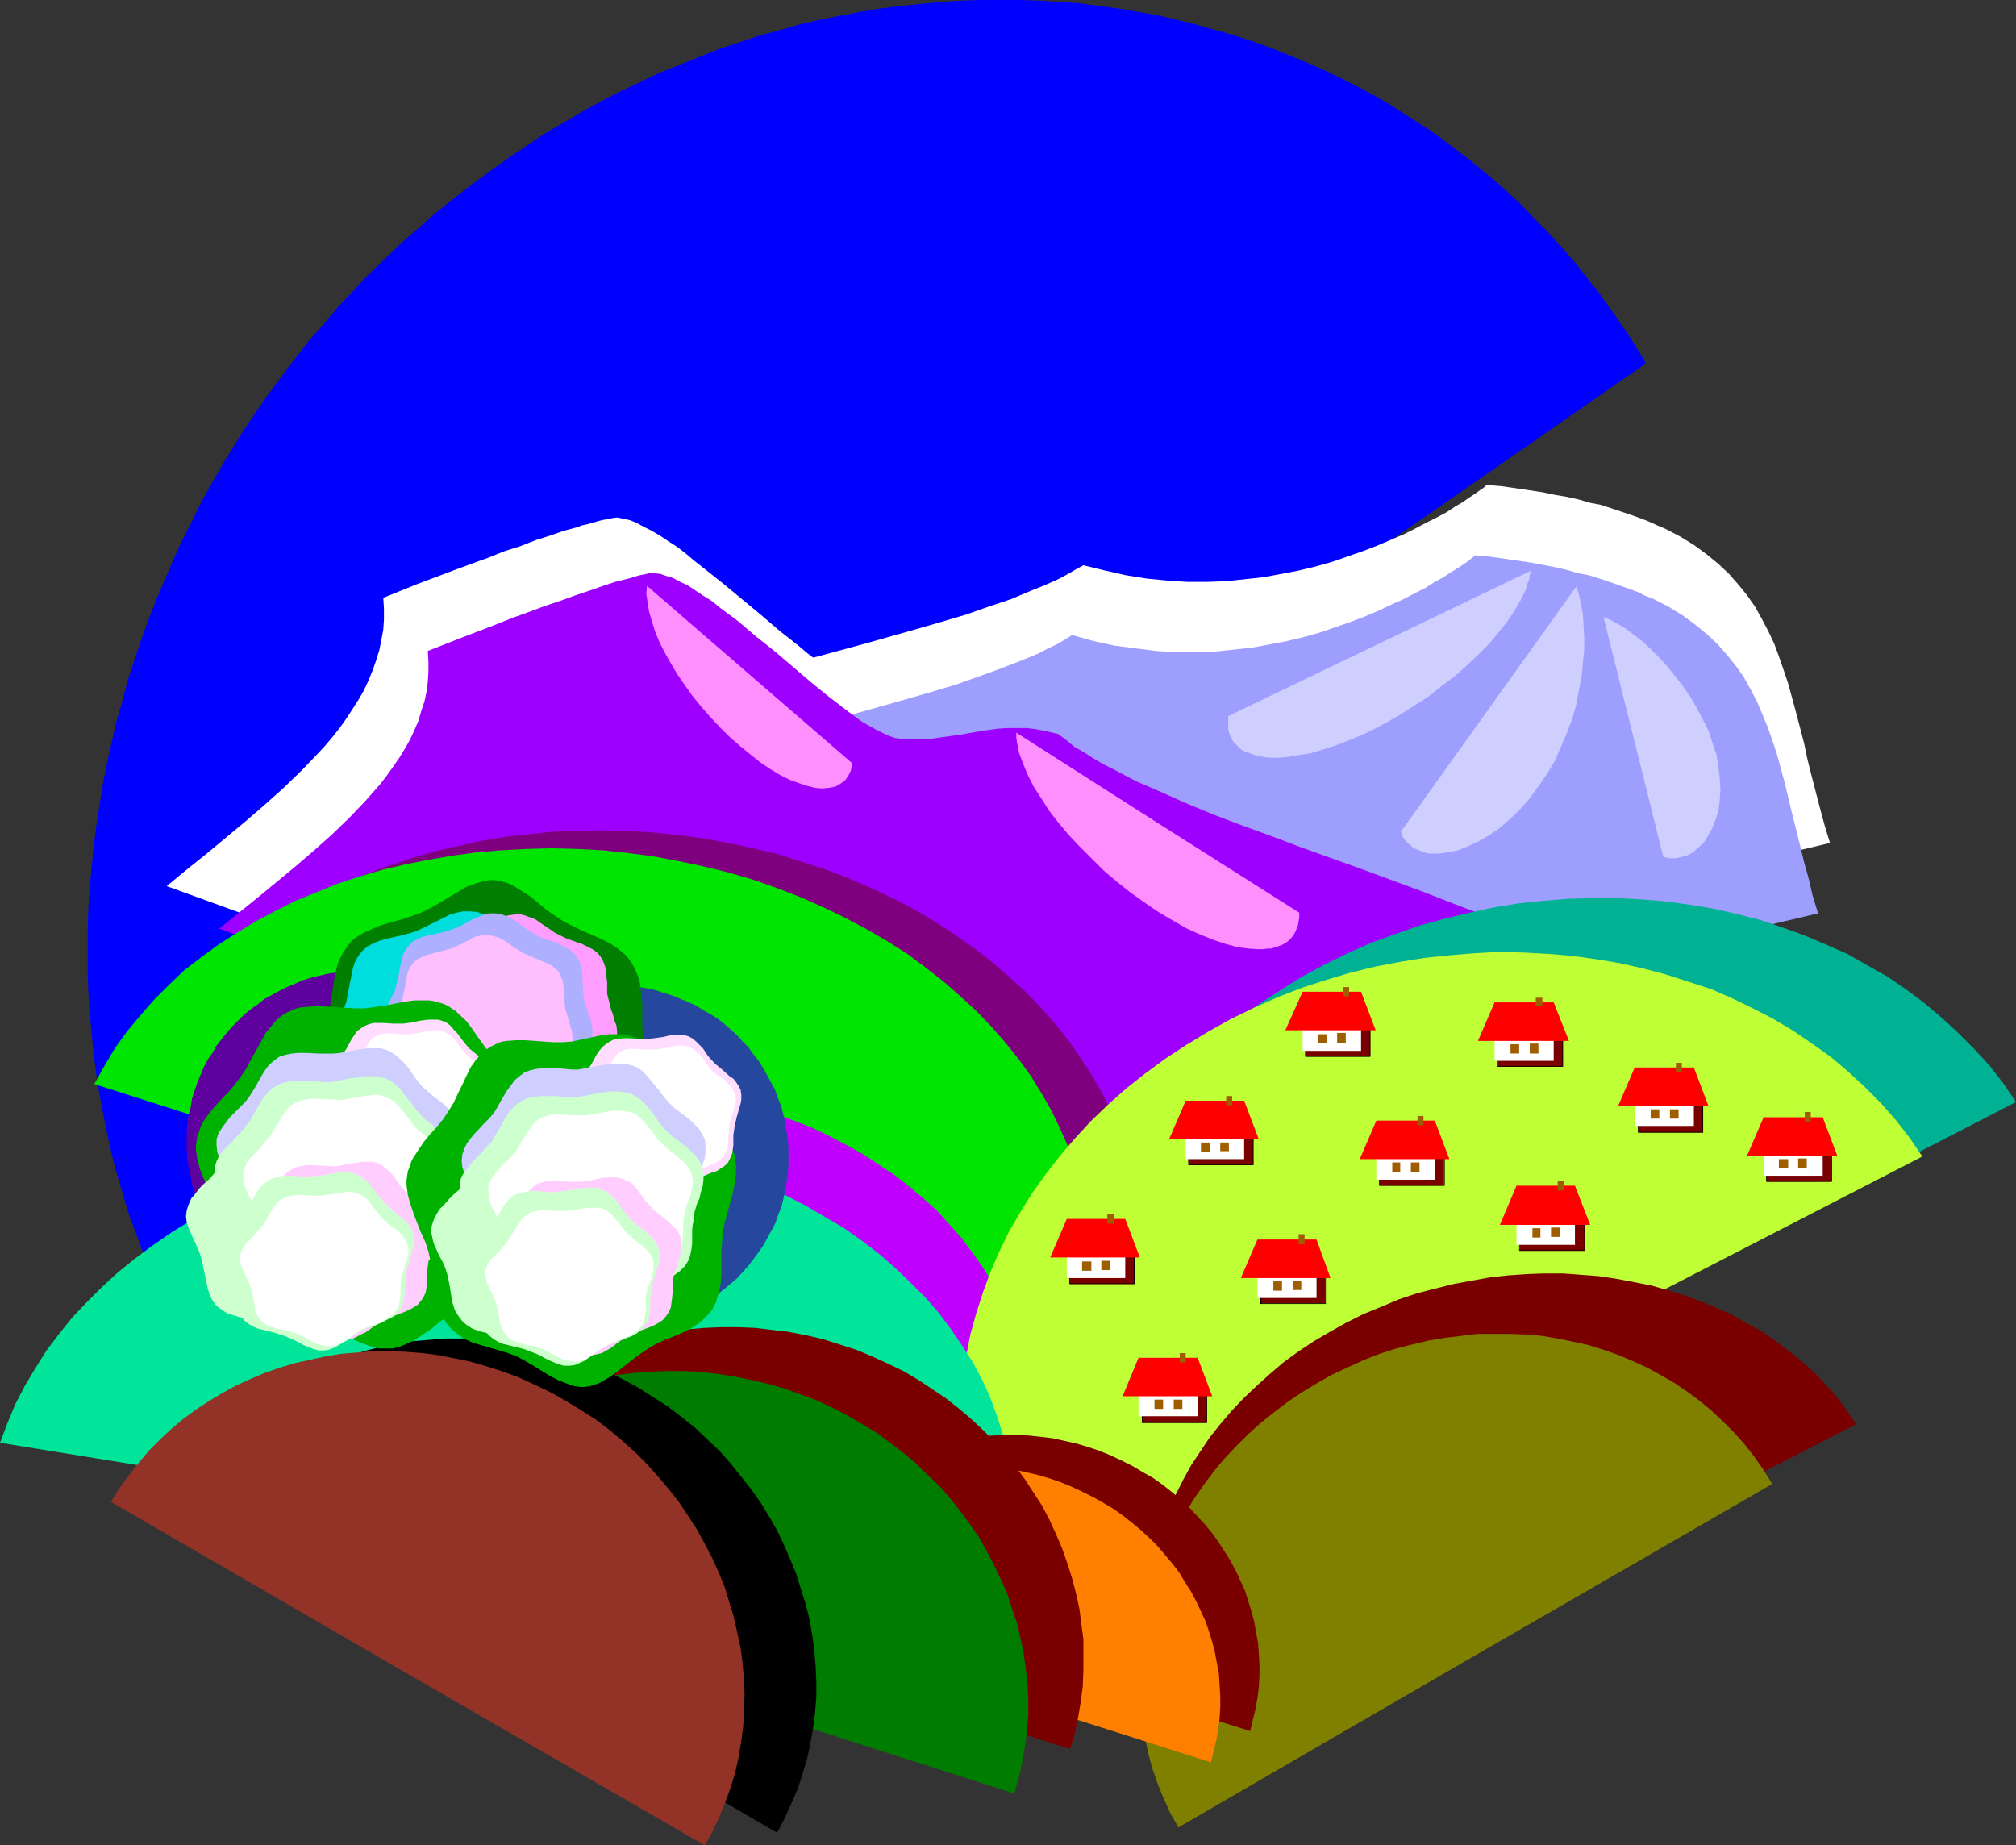<?xml version="1.0" encoding="UTF-8" standalone="no"?>
<svg
   version="1.0"
   width="129.766mm"
   height="118.783mm"
   id="svg126"
   sodipodi:docname="Mountain Village 1.wmf"
   xmlns:inkscape="http://www.inkscape.org/namespaces/inkscape"
   xmlns:sodipodi="http://sodipodi.sourceforge.net/DTD/sodipodi-0.dtd"
   xmlns="http://www.w3.org/2000/svg"
   xmlns:svg="http://www.w3.org/2000/svg">
  <rect width="100%" height="100%" fill="#333333" stroke="none"/>
  <sodipodi:namedview
     id="namedview126"
     pagecolor="#ffffff"
     bordercolor="#000000"
     borderopacity="0.25"
     inkscape:showpageshadow="2"
     inkscape:pageopacity="0.0"
     inkscape:pagecheckerboard="0"
     inkscape:deskcolor="#d1d1d1"
     inkscape:document-units="mm" />
  <defs
     id="defs1">
    <pattern
       id="WMFhbasepattern"
       patternUnits="userSpaceOnUse"
       width="6"
       height="6"
       x="0"
       y="0" />
  </defs>
  <path
     style="fill:#0000ff;fill-opacity:1;fill-rule:evenodd;stroke:none"
     d="m 224.462,210.574 175.982,-122.175 -2.747,-4.525 -2.747,-4.202 -2.909,-4.202 -2.909,-4.04 -3.07,-3.879 -3.07,-3.879 -3.232,-3.717 -3.394,-3.717 -3.394,-3.394 -3.394,-3.555 -3.555,-3.232 -3.717,-3.232 -3.717,-3.071 -3.717,-2.909 -3.878,-2.909 -3.878,-2.747 -4.04,-2.586 -4.04,-2.586 -4.04,-2.424 -4.202,-2.262 -4.202,-2.101 -4.363,-2.101 -4.363,-1.939 -4.363,-1.778 -4.363,-1.778 -4.525,-1.616 -4.525,-1.454 -4.525,-1.293 -4.525,-1.293 -4.686,-1.131 -4.686,-1.131 -4.686,-0.808 -4.686,-0.808 -4.686,-0.646 -4.848,-0.646 -4.848,-0.323 -4.686,-0.323 L 248.217,0 h -4.848 -4.848 l -4.848,0.162 -4.848,0.323 -5.01,0.485 -4.848,0.485 -5.01,0.646 -4.848,0.808 -5.01,0.97 -4.848,0.97 -4.848,1.131 -5.01,1.454 -4.848,1.293 -4.848,1.616 -4.848,1.616 -4.848,1.939 -4.848,1.939 -4.848,1.939 -4.686,2.262 -4.848,2.262 -4.686,2.424 -4.686,2.586 -4.686,2.747 -4.686,2.747 -4.525,3.071 -4.525,3.071 -4.525,3.232 -4.363,3.232 -4.363,3.394 -4.202,3.394 -4.202,3.717 -4.04,3.555 -3.878,3.717 -3.878,3.717 -3.717,4.04 -3.717,3.879 -3.394,4.04 -3.555,4.04 -3.232,4.202 -3.232,4.202 -3.232,4.363 -2.909,4.202 -3.07,4.525 -2.747,4.363 -2.747,4.525 -2.586,4.525 -2.586,4.687 -2.262,4.687 -2.424,4.687 -2.101,4.687 -2.101,4.848 -1.939,4.687 -1.939,4.848 -1.778,5.01 -1.616,4.848 -1.616,4.848 -1.293,5.01 -1.454,5.01 -1.131,5.01 -1.131,5.01 -0.97,5.01 -0.808,5.01 -0.808,5.171 -0.646,5.01 -0.485,5.01 -0.485,5.171 -0.323,5.01 -0.162,5.171 v 5.01 5.01 l 0.162,5.171 0.323,5.01 0.485,5.01 0.485,5.01 0.646,5.01 0.808,5.01 0.97,5.01 0.97,4.848 1.131,5.01 1.293,4.848 1.454,4.848 1.454,4.848 1.778,4.687 1.778,4.848 1.939,4.687 1.939,4.525 2.101,4.687 2.424,4.525 2.424,4.525 2.586,4.525 z"
     id="path1" />
  <path
     style="fill:#ffffff;fill-opacity:1;fill-rule:evenodd;stroke:none"
     d="m 297.828,239.986 147.379,-34.907 -1.293,-4.202 -1.131,-4.202 -2.101,-8.08 -0.97,-3.879 -0.808,-3.879 -0.97,-3.717 -0.97,-3.717 -0.97,-3.555 -0.97,-3.555 -1.131,-3.394 -1.131,-3.232 -1.131,-3.071 -1.454,-3.071 -1.616,-3.071 -1.616,-2.909 -1.939,-2.747 -2.101,-2.586 -2.262,-2.586 -2.586,-2.424 -2.747,-2.263 -3.07,-2.263 -3.394,-2.101 -3.717,-1.939 -1.939,-0.808 -2.101,-0.97 -2.101,-0.808 -2.262,-0.808 -2.424,-0.808 -2.424,-0.808 -2.424,-0.808 -2.586,-0.485 -2.747,-0.808 -2.909,-0.646 -2.909,-0.485 -3.07,-0.646 -3.232,-0.485 -3.232,-0.485 -3.394,-0.485 -3.555,-0.323 0.162,-0.162 v 0 0 l -0.485,0.323 -0.485,0.485 -0.97,0.646 -1.131,0.808 -1.454,0.97 -1.616,1.131 -1.939,1.131 -1.939,1.293 -2.424,1.293 -2.586,1.293 -2.747,1.454 -2.909,1.454 -3.07,1.293 -3.394,1.454 -3.394,1.293 -3.717,1.293 -3.717,1.293 -4.04,1.131 -4.04,0.97 -4.202,0.808 -4.363,0.808 -4.525,0.485 -4.525,0.485 -4.686,0.162 h -4.848 l -4.848,-0.323 -5.01,-0.485 -5.01,-0.808 -5.01,-1.131 -5.333,-1.293 -1.778,0.97 -1.939,1.131 -2.101,1.131 -2.101,0.97 -2.262,0.97 -2.424,0.97 -5.01,2.101 -5.333,1.778 -5.494,1.939 -5.979,1.778 -6.141,1.778 -6.302,1.778 -6.302,1.778 -13.09,3.555 -13.09,3.717 -6.626,2.101 -6.302,1.939 -6.302,2.101 -6.141,2.101 -5.818,2.424 -5.656,2.262 -5.333,2.586 -2.424,1.293 -2.424,1.293 -2.424,1.454 -2.262,1.293 -2.101,1.454 -2.101,1.454 -1.939,1.616 -1.778,1.616 -1.616,1.454 -1.616,1.778 -1.454,1.616 -1.293,1.778 -1.131,1.778 -0.97,1.939 -0.97,1.778 -0.646,1.939 -0.485,2.101 -0.323,2.101 -0.162,2.101 v 2.101 l 0.162,2.263 0.323,2.263 z"
     id="path2" />
  <path
     style="fill:#ffffff;fill-opacity:1;fill-rule:evenodd;stroke:none"
     d="m 206.363,275.863 -165.801,-60.279 4.686,-3.879 4.848,-3.879 9.534,-7.919 4.686,-4.04 4.525,-4.04 4.363,-4.202 4.04,-4.202 1.939,-2.101 1.778,-2.101 1.778,-2.263 1.616,-2.263 1.454,-2.263 1.454,-2.262 1.293,-2.263 1.131,-2.424 0.97,-2.424 0.808,-2.263 0.808,-2.586 0.485,-2.424 0.485,-2.586 0.162,-2.424 v -2.747 l -0.162,-2.586 8.403,-3.394 8.565,-3.232 4.363,-1.616 4.04,-1.454 4.04,-1.616 4.04,-1.293 3.717,-1.454 3.555,-1.131 3.232,-1.131 3.07,-0.808 1.293,-0.485 1.454,-0.323 1.131,-0.323 1.131,-0.323 1.131,-0.323 0.97,-0.162 0.808,-0.162 0.808,-0.162 1.131,-0.162 1.616,0.323 1.454,0.323 1.616,0.646 1.778,0.97 1.939,0.97 1.939,1.131 1.939,1.293 2.262,1.454 2.101,1.616 2.101,1.778 2.262,1.778 4.686,3.717 9.373,7.757 4.525,3.879 4.525,3.555 2.101,1.778 2.101,1.616 2.101,1.454 1.778,1.293 1.939,1.293 1.778,0.97 1.778,0.808 1.454,0.808 1.454,0.485 1.293,0.162 2.747,0.162 h 2.586 l 2.586,-0.323 2.586,-0.162 4.686,-0.808 4.686,-0.808 4.686,-0.646 2.424,-0.162 2.424,-0.162 2.424,0.162 2.586,0.323 2.586,0.485 2.586,0.808 2.101,1.454 2.101,1.454 2.262,1.616 2.424,1.454 2.424,1.293 2.747,1.616 2.747,1.293 2.909,1.454 3.07,1.454 3.07,1.454 6.464,2.747 6.787,2.747 7.11,2.747 7.272,2.747 7.595,2.747 15.352,5.495 15.352,5.656 7.595,3.071 7.595,2.909 7.272,3.071 7.11,3.071 6.949,3.232 3.232,1.616 3.232,1.616 3.232,1.778 2.909,1.616 2.909,1.778 2.909,1.778 2.586,1.778 2.586,1.939 2.424,1.778 2.424,1.939 2.101,1.939 2.101,2.101 1.778,1.939 1.616,2.101 1.616,2.101 1.454,2.101 1.131,2.101 0.97,2.263 0.808,2.262 0.485,2.263 0.485,2.424 0.162,2.424 v 2.424 l -0.323,2.586 -0.485,2.424 -0.646,2.747 z"
     id="path3" />
  <path
     style="fill:#9e9eff;fill-opacity:1;fill-rule:evenodd;stroke:none"
     d="M 295.081,256.955 442.299,222.21 v 0 l -1.293,-4.202 -0.97,-4.202 -1.131,-4.04 -0.97,-4.04 -0.97,-3.879 -0.97,-3.879 -1.778,-7.434 -0.97,-3.555 -0.97,-3.555 -1.131,-3.394 -1.131,-3.232 -1.293,-3.071 -1.293,-3.071 -1.616,-3.071 -1.616,-2.909 -1.939,-2.747 -2.101,-2.586 -2.262,-2.586 -2.586,-2.424 -2.747,-2.263 -3.07,-2.263 -3.394,-2.101 -3.717,-1.939 -2.101,-0.808 -1.939,-0.97 -2.262,-0.808 -2.262,-0.808 -2.262,-0.808 -2.424,-0.808 -2.586,-0.808 -2.586,-0.485 -2.747,-0.808 -2.747,-0.646 -5.979,-1.131 -3.232,-0.485 -3.394,-0.485 -3.394,-0.485 -3.555,-0.323 0.162,-0.162 h 0.162 -0.162 l -0.323,0.323 -0.646,0.485 -0.808,0.646 -1.131,0.808 -1.454,0.97 -1.616,0.97 -1.939,1.293 -2.101,1.131 -2.262,1.454 -2.586,1.293 -2.747,1.454 -2.909,1.293 -3.07,1.454 -3.394,1.454 -3.394,1.293 -3.717,1.293 -3.717,1.293 -4.04,1.131 -4.04,0.97 -4.202,0.808 -4.363,0.808 -4.525,0.485 -4.525,0.485 -4.686,0.162 h -4.848 l -4.848,-0.323 -5.01,-0.646 -5.01,-0.646 -5.171,-1.131 -5.171,-1.454 -1.778,1.131 -1.939,1.131 -2.101,0.97 -2.101,1.131 -2.262,0.97 -2.424,0.97 -5.01,1.939 -5.333,1.939 -5.494,1.939 -5.979,1.778 -6.141,1.778 -6.302,1.778 -6.302,1.778 -13.09,3.555 -13.09,3.717 -6.626,1.939 -6.302,2.101 -6.302,2.101 -6.141,2.101 -5.818,2.263 -5.656,2.424 -5.333,2.586 -2.424,1.293 -2.586,1.293 -2.262,1.293 -2.262,1.454 -2.101,1.454 -2.101,1.454 -1.939,1.616 -1.778,1.454 -1.616,1.616 -1.616,1.616 -1.454,1.778 -1.293,1.778 -1.131,1.778 -0.97,1.939 -0.97,1.778 -0.646,1.939 -0.485,2.101 -0.323,2.101 -0.162,2.101 v 2.101 l 0.162,2.263 0.323,2.263 z"
     id="path4" />
  <path
     style="fill:#9e00ff;fill-opacity:1;fill-rule:evenodd;stroke:none"
     d="m 213.473,284.267 -160.145,-58.34 9.211,-7.434 9.211,-7.596 4.525,-3.879 4.363,-3.879 4.202,-4.04 3.878,-4.04 3.717,-4.202 1.616,-2.101 1.616,-2.263 1.454,-2.101 1.293,-2.101 1.293,-2.263 1.131,-2.424 0.97,-2.263 0.646,-2.263 0.808,-2.424 0.485,-2.263 0.323,-2.424 0.162,-2.586 v -2.424 l -0.162,-2.586 8.242,-3.232 8.403,-3.232 4.04,-1.616 4.04,-1.454 3.878,-1.454 3.878,-1.293 3.555,-1.293 3.394,-1.131 3.232,-1.131 2.909,-0.97 2.586,-0.646 1.293,-0.323 0.97,-0.323 1.131,-0.323 0.808,-0.162 0.808,-0.162 0.808,-0.162 h 1.293 l 1.293,0.162 1.454,0.485 1.616,0.485 1.778,0.97 1.778,0.808 1.939,1.293 1.939,1.293 2.101,1.293 1.939,1.616 4.363,3.232 4.363,3.717 4.686,3.717 8.888,7.596 4.202,3.394 2.101,1.616 2.101,1.616 1.939,1.454 1.778,1.293 1.939,1.131 1.778,0.97 1.616,0.808 1.454,0.646 1.293,0.485 1.293,0.162 2.586,0.162 h 2.586 l 2.586,-0.162 2.262,-0.323 4.686,-0.646 4.525,-0.808 4.525,-0.646 2.262,-0.162 h 2.424 2.424 l 2.424,0.323 2.424,0.485 2.747,0.646 1.939,1.454 1.939,1.616 2.262,1.293 2.262,1.454 2.424,1.454 2.586,1.293 2.747,1.454 2.747,1.454 5.979,2.586 6.141,2.747 6.626,2.747 6.787,2.586 7.11,2.586 7.272,2.747 14.867,5.333 14.867,5.495 7.434,2.909 7.272,2.747 7.11,3.071 6.787,2.909 6.626,3.071 6.302,3.232 3.07,1.616 2.909,1.778 2.747,1.616 2.747,1.778 2.586,1.778 2.586,1.778 2.262,1.778 2.262,1.778 2.101,1.939 1.939,1.939 1.778,1.939 1.616,1.939 1.454,1.939 1.454,2.101 1.131,2.101 0.97,2.263 0.646,2.101 0.646,2.263 0.323,2.263 0.323,2.424 -0.162,2.263 -0.162,2.424 -0.485,2.586 -0.808,2.424 z"
     id="path5" />
  <path
     style="fill:#7f007f;fill-opacity:1;fill-rule:evenodd;stroke:none"
     d="m 152.712,296.872 -117.321,-37.493 2.262,-4.363 2.747,-4.363 2.909,-4.04 3.07,-3.879 3.394,-3.879 3.555,-3.555 3.878,-3.555 4.04,-3.232 4.202,-3.071 4.525,-2.909 4.525,-2.747 4.848,-2.586 5.01,-2.424 5.01,-2.263 5.333,-1.939 5.333,-1.778 5.494,-1.616 5.656,-1.293 5.656,-1.293 5.818,-0.97 5.818,-0.646 5.979,-0.646 5.979,-0.162 6.141,-0.162 5.979,0.162 6.141,0.323 6.141,0.646 6.141,0.808 6.141,1.131 6.141,1.293 6.141,1.454 5.979,1.939 5.979,1.939 5.818,2.263 5.494,2.424 5.494,2.586 5.171,2.747 5.01,3.071 4.686,3.071 4.525,3.232 4.363,3.394 4.04,3.555 3.878,3.555 3.717,3.879 3.394,3.879 3.232,4.04 2.747,4.04 2.747,4.202 2.424,4.202 2.101,4.363 1.939,4.363 1.616,4.525 1.293,4.525 0.97,4.525 0.808,4.525 0.485,4.687 0.162,4.525 -0.162,4.687 -0.485,4.687 -0.646,4.687 -1.131,4.525 -1.293,4.525 -1.778,4.525 -1.939,4.525 z"
     id="path6" />
  <path
     style="fill:#ff8eff;fill-opacity:1;fill-rule:evenodd;stroke:none"
     d="m 281.668,200.231 -34.421,-21.979 v 1.131 l 0.162,1.293 0.323,1.293 0.162,1.131 0.97,2.586 1.131,2.747 1.454,2.909 1.778,2.747 1.939,3.071 2.262,2.909 2.424,2.909 2.747,2.909 2.909,2.909 2.909,2.909 3.232,2.747 3.232,2.586 3.394,2.424 3.555,2.424 3.555,2.101 3.394,1.939 3.232,1.454 3.232,1.293 2.909,0.97 2.909,0.808 2.586,0.323 2.424,0.162 h 1.131 l 1.131,-0.162 h 0.97 l 0.97,-0.323 0.97,-0.323 0.808,-0.323 0.808,-0.485 0.646,-0.485 0.646,-0.646 0.485,-0.646 0.485,-0.808 0.323,-0.808 0.323,-0.808 0.162,-0.97 0.162,-0.97 v -1.131 z"
     id="path7" />
  <path
     style="fill:#ceceff;fill-opacity:1;fill-rule:evenodd;stroke:none"
     d="m 372.488,138.82 -0.323,1.131 -0.162,1.131 -0.485,1.131 -0.323,1.293 -1.293,2.586 -1.454,2.424 -1.778,2.747 -2.101,2.586 -2.262,2.747 -2.586,2.586 -2.909,2.747 -2.909,2.586 -3.232,2.424 -3.232,2.586 -3.555,2.263 -3.555,2.262 -3.717,2.101 -3.717,1.939 -3.717,1.616 -3.717,1.454 -3.394,1.131 -3.232,0.97 -3.07,0.485 -2.909,0.485 -2.747,0.162 -2.424,-0.162 -2.262,-0.485 -0.97,-0.323 -0.808,-0.323 -0.97,-0.323 -0.808,-0.485 -0.646,-0.646 -0.485,-0.485 -0.646,-0.646 -0.485,-0.808 -0.323,-0.808 -0.323,-0.808 -0.162,-0.808 v -0.97 -1.131 -0.97 z"
     id="path8" />
  <path
     style="fill:#ceceff;fill-opacity:1;fill-rule:evenodd;stroke:none"
     d="m 383.476,142.699 0.646,1.939 0.485,2.263 0.485,2.586 0.162,2.747 0.162,2.747 v 3.071 l -0.323,3.232 -0.323,3.394 -0.646,3.232 -0.646,3.555 -0.97,3.394 -1.293,3.394 -1.454,3.394 -1.454,3.394 -1.939,3.232 -2.101,3.071 -2.262,3.071 -2.262,2.586 -2.586,2.424 -2.424,2.101 -2.586,1.778 -2.586,1.454 -2.424,1.131 -2.424,0.97 -2.424,0.485 -2.262,0.323 h -1.131 -0.97 l -0.97,-0.162 -0.97,-0.323 -0.808,-0.323 -0.808,-0.323 -0.808,-0.485 -0.646,-0.646 -0.646,-0.485 -0.646,-0.808 -0.485,-0.808 -0.323,-0.97 z"
     id="path9" />
  <path
     style="fill:#ceceff;fill-opacity:1;fill-rule:evenodd;stroke:none"
     d="m 390.102,150.133 1.616,0.646 1.778,0.97 1.939,1.131 1.939,1.454 2.101,1.616 1.939,1.778 2.101,2.101 1.939,2.101 1.939,2.424 1.939,2.424 1.778,2.586 1.616,2.747 1.454,2.747 1.454,2.909 0.97,2.909 0.97,2.909 0.485,2.909 0.323,2.909 0.162,2.747 -0.162,2.586 -0.323,2.424 -0.646,2.101 -0.808,2.101 -0.97,1.778 -0.97,1.616 -1.293,1.293 -1.293,1.131 -1.293,0.808 -1.616,0.485 -1.454,0.323 h -1.616 l -1.454,-0.323 z"
     id="path10" />
  <path
     style="fill:#ff8eff;fill-opacity:1;fill-rule:evenodd;stroke:none"
     d="m 182.446,164.193 -25.048,-21.655 -0.162,1.939 0.323,2.101 0.323,2.101 0.646,2.263 0.808,2.586 0.97,2.424 1.293,2.586 1.454,2.586 1.616,2.747 1.778,2.586 1.939,2.747 2.101,2.586 2.262,2.586 2.262,2.424 2.424,2.424 2.586,2.262 2.586,2.101 2.424,1.939 2.424,1.616 2.424,1.454 2.262,1.131 2.262,0.808 1.939,0.646 1.939,0.485 1.778,0.162 1.616,-0.162 1.616,-0.323 1.131,-0.646 1.131,-0.808 0.808,-1.131 0.646,-1.293 0.323,-1.778 z"
     id="path11" />
  <path
     style="fill:#00e500;fill-opacity:1;fill-rule:evenodd;stroke:none"
     d="m 140.43,301.235 -117.483,-37.493 2.424,-4.363 2.586,-4.363 2.909,-4.04 3.232,-3.879 3.394,-3.879 3.555,-3.555 3.717,-3.555 4.202,-3.232 4.202,-3.071 4.525,-2.909 4.525,-2.747 4.848,-2.586 4.848,-2.424 5.171,-2.101 5.171,-2.101 5.494,-1.778 5.494,-1.616 5.494,-1.293 5.818,-1.131 5.656,-0.97 5.979,-0.808 5.818,-0.485 6.141,-0.323 5.979,-0.162 6.141,0.162 6.141,0.323 6.141,0.646 6.141,0.808 6.141,1.131 6.141,1.293 5.979,1.454 6.141,1.778 5.979,2.101 5.818,2.263 5.494,2.424 5.333,2.586 5.171,2.747 5.01,2.909 4.848,3.071 4.525,3.394 4.363,3.394 4.04,3.555 3.878,3.555 3.717,3.879 3.394,3.879 3.232,4.04 2.909,4.04 2.586,4.202 2.424,4.202 2.101,4.363 1.939,4.363 1.616,4.525 1.293,4.525 0.97,4.525 0.808,4.525 0.485,4.687 0.162,4.525 -0.162,4.687 -0.485,4.687 -0.646,4.525 -1.131,4.687 -1.293,4.525 -1.778,4.525 -2.101,4.525 z"
     id="path12" />
  <path
     style="fill:#00b293;fill-opacity:1;fill-rule:evenodd;stroke:none"
     d="m 380.729,324.668 109.726,-56.562 -3.07,-4.525 -3.394,-4.363 -3.717,-4.04 -3.878,-3.879 -4.04,-3.717 -4.202,-3.555 -4.525,-3.394 -4.525,-3.071 -4.848,-2.747 -4.848,-2.747 -5.171,-2.263 -5.333,-2.262 -5.333,-1.939 -5.333,-1.778 -5.656,-1.454 -5.656,-1.293 -5.818,-0.97 -5.818,-0.808 -5.818,-0.485 -5.979,-0.323 h -5.979 l -5.979,0.162 -5.979,0.485 -6.141,0.646 -5.979,0.97 -5.979,1.293 -5.979,1.454 -5.979,1.616 -5.979,2.101 -5.818,2.101 -5.818,2.586 -5.656,2.747 -5.656,3.071 -5.171,3.232 -5.171,3.394 -4.848,3.555 -4.686,3.717 -4.363,4.04 -4.202,4.04 -3.878,4.202 -3.717,4.202 -3.394,4.525 -3.232,4.525 -2.909,4.687 -2.747,4.687 -2.424,4.848 -2.101,4.848 -1.939,5.01 -1.616,5.01 -1.293,5.01 -0.97,5.171 -0.808,5.01 -0.485,5.171 -0.162,5.171 v 5.171 l 0.485,5.01 0.646,5.171 0.97,5.01 1.293,5.01 1.616,5.01 1.939,5.01 2.101,4.848 2.586,4.687 2.909,4.687 z"
     id="path13" />
  <path
     style="fill:#bf00ff;fill-opacity:1;fill-rule:evenodd;stroke:none"
     d="m 142.046,345.192 -104.717,-16.969 1.454,-4.04 1.616,-3.879 1.939,-3.879 2.262,-3.879 2.424,-3.555 2.586,-3.555 2.747,-3.394 3.07,-3.232 3.232,-3.232 3.394,-3.071 3.555,-2.909 3.878,-2.747 3.878,-2.747 4.04,-2.424 4.202,-2.424 4.363,-2.263 4.525,-1.939 4.525,-1.939 4.686,-1.778 4.848,-1.454 4.848,-1.454 5.01,-1.131 5.171,-1.131 5.171,-0.808 5.171,-0.646 5.333,-0.485 5.171,-0.323 h 5.333 l 5.333,0.162 5.494,0.323 5.333,0.485 5.494,0.808 5.171,0.97 5.333,1.131 5.01,1.454 5.01,1.454 4.686,1.778 4.686,1.778 4.363,2.101 4.363,2.263 4.04,2.263 3.878,2.586 3.878,2.586 3.555,2.747 3.394,2.909 3.232,2.909 2.909,3.232 2.909,3.232 2.424,3.232 2.424,3.394 2.262,3.555 1.778,3.555 1.778,3.717 1.454,3.717 1.131,3.879 1.131,3.879 0.646,3.879 0.485,3.879 0.162,4.04 v 4.04 l -0.323,4.04 -0.646,4.202 -0.808,4.04 -1.293,4.04 z"
     id="path14" />
  <path
     style="fill:#bfff35;fill-opacity:1;fill-rule:evenodd;stroke:none"
     d="m 357.944,337.92 109.726,-56.562 -3.07,-4.525 -3.394,-4.363 -3.717,-4.202 -3.878,-3.879 -4.04,-3.717 -4.202,-3.555 -4.525,-3.232 -4.525,-3.071 -4.848,-2.909 -5.01,-2.586 -5.01,-2.424 -5.171,-2.263 -5.494,-1.778 -5.494,-1.778 -5.494,-1.454 -5.656,-1.293 -5.818,-0.97 -5.818,-0.808 -5.818,-0.485 -5.979,-0.323 -5.979,-0.162 -5.979,0.323 -5.979,0.485 -6.141,0.646 -5.979,0.97 -5.979,1.131 -5.979,1.454 -5.979,1.778 -5.979,1.939 -5.818,2.263 -5.818,2.586 -5.656,2.747 -5.494,3.071 -5.333,3.232 -5.171,3.394 -4.848,3.555 -4.686,3.717 -4.363,3.879 -4.202,4.04 -3.878,4.202 -3.717,4.363 -3.394,4.363 -3.232,4.525 -2.909,4.687 -2.747,4.687 -2.424,5.01 -2.101,4.848 -1.778,4.848 -1.616,5.01 -1.454,5.171 -0.97,5.01 -0.808,5.171 -0.485,5.01 -0.162,5.171 v 5.171 l 0.485,5.171 0.646,5.01 0.97,5.171 1.293,5.01 1.616,5.01 1.939,4.848 2.101,5.01 2.586,4.687 2.909,4.687 z"
     id="path15" />
  <path
     style="fill:#00e599;fill-opacity:1;fill-rule:evenodd;stroke:none"
     d="M 121.685,370.726 0,351.01 l 1.778,-4.687 1.939,-4.687 2.262,-4.363 2.586,-4.363 2.747,-4.363 3.07,-4.04 3.232,-4.04 3.555,-3.717 3.717,-3.717 3.878,-3.555 4.202,-3.394 4.363,-3.232 4.686,-3.232 4.525,-2.747 5.01,-2.747 5.01,-2.586 5.171,-2.424 5.333,-2.101 5.494,-2.101 5.656,-1.778 5.656,-1.616 5.818,-1.454 5.979,-1.131 5.818,-0.97 6.141,-0.808 6.141,-0.485 6.141,-0.323 6.141,-0.162 6.302,0.162 6.141,0.323 6.302,0.646 6.302,0.97 6.141,1.131 6.141,1.293 5.818,1.616 5.818,1.778 5.494,2.101 5.333,2.101 5.171,2.424 5.01,2.586 4.686,2.747 4.686,2.747 4.363,3.071 4.202,3.232 3.878,3.394 3.717,3.555 3.555,3.555 3.232,3.717 2.909,3.879 2.747,4.04 2.586,4.04 2.262,4.202 1.939,4.202 1.616,4.363 1.454,4.525 1.131,4.363 0.808,4.525 0.646,4.687 0.162,4.687 v 4.687 l -0.485,4.687 -0.646,4.687 -0.97,4.687 -1.454,4.848 z"
     id="path16" />
  <path
     style="fill:#7a0000;fill-opacity:1;fill-rule:evenodd;stroke:none"
     d="m 370.71,388.18 80.8,-41.695 -2.262,-3.394 -2.424,-3.232 -2.747,-3.071 -2.747,-2.909 -3.07,-2.747 -3.07,-2.424 -3.232,-2.424 -3.394,-2.424 -3.717,-1.939 -3.555,-2.101 -3.717,-1.616 -3.878,-1.616 -4.04,-1.454 -4.04,-1.293 -4.04,-1.131 -4.202,-0.808 -4.202,-0.808 -4.363,-0.646 -4.363,-0.323 -4.363,-0.323 h -4.363 l -4.363,0.162 -4.525,0.323 -4.363,0.485 -4.525,0.808 -4.363,0.808 -4.525,1.131 -4.363,1.131 -4.363,1.454 -4.202,1.778 -4.363,1.778 -4.202,2.101 -4.04,2.263 -3.878,2.262 -3.878,2.586 -3.555,2.586 -3.394,2.909 -3.232,2.909 -3.07,2.909 -2.909,3.071 -2.747,3.232 -2.586,3.232 -2.262,3.394 -2.262,3.394 -1.939,3.555 -1.778,3.555 -1.616,3.555 -1.293,3.717 -1.131,3.717 -1.131,3.717 -0.646,3.717 -0.646,3.717 -0.323,3.879 -0.162,3.717 v 3.717 l 0.323,3.879 0.485,3.717 0.808,3.717 0.808,3.717 1.293,3.717 1.293,3.555 1.616,3.717 1.939,3.555 2.101,3.394 z"
     id="path17" />
  <path
     style="fill:#7f7f00;fill-opacity:1;fill-rule:evenodd;stroke:none"
     d="m 358.913,402.725 72.235,-41.695 -2.101,-3.394 -2.262,-3.232 -2.262,-2.909 -2.586,-2.909 -2.747,-2.747 -2.747,-2.586 -2.909,-2.424 -3.07,-2.263 -3.07,-2.101 -3.394,-1.939 -3.232,-1.778 -3.555,-1.616 -3.394,-1.454 -3.717,-1.293 -3.555,-1.131 -3.717,-0.808 -3.878,-0.808 -3.878,-0.646 -3.878,-0.323 -3.878,-0.162 h -3.878 -4.04 l -3.878,0.485 -4.04,0.485 -3.878,0.646 -4.04,0.97 -3.878,0.97 -4.04,1.293 -3.717,1.454 -3.878,1.778 -3.878,1.778 -3.717,2.101 -3.717,2.263 -3.394,2.263 -3.394,2.586 -3.232,2.586 -3.07,2.747 -2.909,2.909 -2.747,2.909 -2.586,3.071 -2.424,3.232 -2.262,3.232 -2.101,3.394 -1.939,3.394 -1.778,3.555 -1.616,3.555 -1.293,3.555 -1.293,3.717 -1.131,3.717 -0.808,3.717 -0.646,3.717 -0.485,3.717 -0.323,3.879 -0.162,3.717 v 3.879 l 0.323,3.717 0.323,3.717 0.808,3.879 0.808,3.717 0.97,3.555 1.293,3.717 1.454,3.555 1.616,3.555 1.939,3.394 z"
     id="path18" />
  <path
     style="fill:#7a0000;fill-opacity:1;fill-rule:evenodd;stroke:none"
     d="m 248.217,403.371 -55.752,-17.777 0.97,-2.747 0.97,-2.424 1.293,-2.424 1.293,-2.424 1.293,-2.262 1.616,-2.263 1.616,-1.939 1.778,-2.101 1.778,-1.939 1.939,-1.778 2.101,-1.778 2.101,-1.616 2.101,-1.454 2.424,-1.454 2.262,-1.293 2.424,-1.131 2.424,-1.131 2.586,-0.97 2.586,-0.808 2.747,-0.808 2.586,-0.646 2.747,-0.323 2.747,-0.485 2.909,-0.162 2.747,-0.162 h 2.909 l 2.747,0.162 2.909,0.323 2.909,0.323 2.909,0.646 2.909,0.646 2.747,0.808 2.909,0.97 2.747,1.131 2.747,1.293 2.586,1.293 2.424,1.454 2.586,1.454 2.262,1.616 2.262,1.778 2.101,1.778 2.101,1.939 1.939,2.101 1.778,1.939 1.778,2.101 1.616,2.262 1.454,2.263 1.454,2.263 1.293,2.424 1.131,2.424 1.131,2.424 0.808,2.586 0.808,2.586 0.646,2.424 0.485,2.747 0.485,2.586 0.162,2.586 0.162,2.747 v 2.586 l -0.162,2.747 -0.323,2.586 -0.485,2.747 -0.646,2.586 -0.646,2.747 z"
     id="path19" />
  <path
     style="fill:#5e009e;fill-opacity:1;fill-rule:evenodd;stroke:none"
     d="m 88.395,236.108 h 2.101 l 2.262,0.162 4.202,0.646 2.101,0.485 2.101,0.485 1.939,0.646 1.939,0.808 1.939,0.808 1.778,0.97 1.939,0.97 1.616,0.97 1.778,1.293 1.616,1.131 1.454,1.293 1.616,1.454 1.454,1.454 1.293,1.454 1.293,1.616 1.131,1.616 1.131,1.778 1.131,1.616 0.97,1.778 0.808,1.939 0.808,1.939 0.646,1.939 0.485,1.939 0.485,2.101 0.485,1.939 0.323,2.101 v 2.101 l 0.162,2.101 -0.162,2.263 v 2.101 l -0.323,2.101 -0.485,1.939 -0.485,2.101 -0.485,1.939 -0.646,1.939 -0.808,1.939 -0.808,1.778 -0.97,1.778 -1.131,1.778 -1.131,1.616 -1.131,1.778 -1.293,1.454 -1.293,1.616 -1.454,1.454 -1.616,1.293 -1.454,1.293 -1.616,1.293 -1.778,1.131 -1.616,1.131 -1.939,0.97 -1.778,0.97 -1.939,0.808 -1.939,0.646 -1.939,0.646 -2.101,0.646 -2.101,0.485 -2.101,0.323 -2.101,0.323 h -2.262 l -2.101,0.162 -2.262,-0.162 h -2.101 l -2.101,-0.323 -2.262,-0.323 -2.101,-0.485 -1.939,-0.646 -2.101,-0.646 -1.778,-0.646 -1.939,-0.808 -1.939,-0.97 -1.778,-0.97 -1.778,-1.131 -1.616,-1.131 -1.616,-1.293 -1.616,-1.293 -1.454,-1.293 -1.454,-1.454 -1.293,-1.616 -1.293,-1.454 -1.293,-1.778 -0.97,-1.616 -1.131,-1.778 -0.97,-1.778 -0.808,-1.778 -0.808,-1.939 -0.646,-1.939 -0.646,-1.939 -0.323,-2.101 -0.485,-1.939 -0.323,-2.101 -0.162,-2.101 v -2.263 -2.101 l 0.162,-2.101 0.323,-2.101 0.485,-1.939 0.323,-2.101 0.646,-1.939 0.646,-1.939 0.808,-1.939 0.808,-1.939 0.97,-1.778 1.131,-1.616 0.97,-1.778 1.293,-1.616 1.293,-1.616 1.293,-1.454 1.454,-1.454 1.454,-1.454 1.616,-1.293 1.616,-1.131 1.616,-1.293 1.778,-0.97 1.778,-0.97 1.939,-0.97 1.939,-0.808 1.778,-0.808 2.101,-0.646 1.939,-0.485 2.101,-0.485 4.363,-0.646 2.101,-0.162 z"
     id="path20" />
  <path
     style="fill:#26479e;fill-opacity:1;fill-rule:evenodd;stroke:none"
     d="m 148.995,239.663 h 2.101 l 2.262,0.162 4.202,0.646 2.101,0.485 1.939,0.646 2.101,0.646 1.939,0.808 1.939,0.808 1.778,0.808 1.778,1.131 1.778,0.97 1.778,1.131 1.616,1.293 1.454,1.293 1.616,1.454 1.293,1.454 1.454,1.454 1.131,1.616 1.293,1.616 1.131,1.778 0.97,1.778 0.97,1.778 0.97,1.778 0.646,1.939 0.808,1.939 0.485,1.939 0.485,2.101 0.323,2.101 0.323,1.939 0.162,2.101 v 2.263 2.101 l -0.162,2.101 -0.323,2.101 -0.323,2.101 -0.485,1.939 -0.485,1.939 -0.808,1.939 -0.646,1.939 -0.97,1.778 -0.97,1.778 -0.97,1.778 -1.131,1.616 -1.293,1.778 -1.131,1.454 -1.454,1.616 -1.293,1.454 -3.07,2.586 -1.616,1.293 -1.778,1.131 -1.778,1.131 -1.778,0.97 -1.778,0.97 -1.939,0.808 -1.939,0.646 -2.101,0.808 -1.939,0.485 -2.101,0.485 -4.202,0.646 -2.262,0.162 h -2.101 -2.262 l -2.262,-0.162 -4.202,-0.646 -2.101,-0.485 -2.101,-0.485 -3.878,-1.454 -1.939,-0.808 -1.778,-0.97 -1.939,-0.97 -1.616,-1.131 -1.616,-1.131 -1.778,-1.293 -3.07,-2.586 -1.293,-1.454 -1.454,-1.616 -1.293,-1.454 -1.131,-1.778 -1.131,-1.616 -1.131,-1.778 -0.97,-1.778 -0.808,-1.778 -0.646,-1.939 -0.808,-1.939 -0.485,-1.939 -0.485,-1.939 -0.485,-2.101 -0.323,-2.101 v -2.101 l -0.162,-2.101 0.162,-2.263 v -2.101 l 0.323,-1.939 0.485,-2.101 0.485,-2.101 0.485,-1.939 0.808,-1.939 0.646,-1.939 0.808,-1.778 0.97,-1.778 1.131,-1.778 1.131,-1.778 1.131,-1.616 1.293,-1.616 1.454,-1.454 1.293,-1.454 1.616,-1.454 1.454,-1.293 1.778,-1.293 1.616,-1.131 1.616,-0.97 1.939,-1.131 1.778,-0.808 1.939,-0.808 1.939,-0.808 1.939,-0.646 2.101,-0.646 2.101,-0.485 4.202,-0.646 2.262,-0.162 z"
     id="path21" />
  <path
     style="fill:#ff7f00;fill-opacity:1;fill-rule:evenodd;stroke:none"
     d="m 238.683,410.966 -55.752,-17.938 0.97,-2.586 1.131,-2.424 1.131,-2.586 1.293,-2.263 1.293,-2.263 1.616,-2.262 1.616,-2.101 1.778,-1.939 1.778,-1.939 1.939,-1.778 2.101,-1.778 2.101,-1.616 2.262,-1.454 2.262,-1.454 2.262,-1.293 2.424,-1.293 2.586,-0.97 2.424,-0.97 2.586,-0.808 2.747,-0.808 2.586,-0.646 2.747,-0.485 2.747,-0.323 2.909,-0.323 2.747,-0.162 2.909,0.162 2.747,0.162 2.909,0.162 2.909,0.485 2.909,0.646 2.909,0.646 2.747,0.808 2.909,0.97 2.747,1.131 2.747,1.293 2.586,1.293 2.586,1.454 2.424,1.454 2.262,1.616 2.262,1.778 2.101,1.778 2.101,1.939 1.939,1.939 1.778,2.101 1.778,2.101 1.616,2.101 1.454,2.424 1.454,2.262 1.293,2.424 1.131,2.424 1.131,2.424 0.808,2.424 0.808,2.586 0.646,2.586 0.485,2.586 0.485,2.586 0.162,2.747 0.162,2.586 v 2.747 l -0.162,2.747 -0.323,2.586 -0.485,2.747 -0.646,2.586 -0.646,2.747 z"
     id="path22" />
  <path
     style="fill:#7a0000;fill-opacity:1;fill-rule:evenodd;stroke:none"
     d="m 180.83,400.3 -79.346,-25.534 1.293,-3.717 1.454,-3.555 1.616,-3.555 1.939,-3.394 1.939,-3.071 2.101,-3.232 2.424,-2.909 2.586,-2.909 2.586,-2.747 2.747,-2.586 2.909,-2.424 2.909,-2.263 3.232,-2.262 3.232,-1.939 3.394,-1.778 3.394,-1.778 3.555,-1.616 3.555,-1.293 3.717,-1.131 3.717,-1.131 3.878,-0.97 3.878,-0.646 4.04,-0.485 3.878,-0.323 4.04,-0.162 h 4.04 l 4.04,0.162 4.202,0.485 4.04,0.485 4.202,0.808 4.202,0.97 4.04,1.293 4.04,1.293 3.878,1.616 3.878,1.778 3.717,1.778 3.555,2.101 3.394,2.262 3.394,2.263 3.07,2.424 3.07,2.586 2.909,2.747 2.747,2.747 2.747,3.071 2.424,3.071 2.262,3.071 2.101,3.232 2.101,3.232 1.778,3.394 1.616,3.555 1.454,3.394 1.293,3.717 1.131,3.555 0.97,3.717 0.808,3.717 0.485,3.717 0.485,3.717 v 3.879 3.717 l -0.162,3.879 -0.485,3.717 -0.646,3.879 -0.808,3.879 -1.131,3.717 z"
     id="path23" />
  <path
     style="fill:#007c00;fill-opacity:1;fill-rule:evenodd;stroke:none"
     d="m 167.417,410.966 -79.669,-25.372 1.293,-3.717 1.616,-3.717 1.616,-3.394 1.778,-3.394 2.101,-3.232 2.262,-3.232 2.262,-2.909 2.424,-2.909 2.586,-2.747 2.909,-2.586 2.909,-2.424 2.909,-2.263 3.232,-2.101 3.232,-2.101 3.232,-1.778 3.555,-1.778 3.555,-1.616 3.555,-1.293 3.717,-1.131 3.717,-1.131 3.878,-0.808 3.878,-0.808 4.04,-0.485 3.878,-0.323 4.04,-0.162 h 4.04 l 4.202,0.162 4.04,0.485 4.202,0.646 4.04,0.808 4.202,0.97 4.04,1.131 4.04,1.454 3.878,1.454 3.878,1.778 3.717,1.939 3.555,2.101 3.555,2.101 3.232,2.424 3.232,2.424 3.07,2.586 2.747,2.747 2.909,2.747 2.586,2.909 2.424,3.071 2.262,3.071 2.262,3.232 1.939,3.394 1.778,3.394 1.616,3.394 1.616,3.555 1.131,3.555 1.293,3.717 0.808,3.555 0.808,3.717 0.485,3.717 0.485,3.879 0.162,3.717 v 3.879 l -0.323,3.879 -0.485,3.717 -0.646,3.879 -0.808,3.717 -1.131,3.879 z"
     id="path24" />
  <path
     style="fill:#000000;fill-opacity:1;fill-rule:evenodd;stroke:none"
     d="m 116.837,404.017 -72.235,-41.856 1.939,-3.232 2.262,-3.232 2.424,-3.071 2.586,-2.909 2.586,-2.747 2.909,-2.586 2.909,-2.424 3.07,-2.263 3.07,-2.101 3.232,-1.939 3.394,-1.778 3.555,-1.616 3.394,-1.454 3.555,-1.131 3.717,-1.131 3.717,-0.97 3.878,-0.646 3.717,-0.646 3.878,-0.323 4.04,-0.323 h 3.878 l 3.878,0.162 4.04,0.323 3.878,0.485 4.04,0.646 4.04,0.97 3.878,1.131 3.878,1.131 3.878,1.616 3.878,1.616 3.717,1.778 3.878,2.101 3.555,2.263 3.555,2.262 3.394,2.586 3.232,2.586 3.07,2.909 2.909,2.747 2.747,3.071 2.424,3.071 2.586,3.232 2.262,3.232 2.101,3.394 1.939,3.394 1.616,3.394 1.616,3.717 1.454,3.555 1.131,3.717 1.131,3.555 0.97,3.879 0.646,3.717 0.485,3.717 0.323,3.879 0.162,3.717 v 3.717 l -0.323,3.879 -0.485,3.717 -0.646,3.717 -0.808,3.717 -1.131,3.717 -1.131,3.555 -1.616,3.717 -1.616,3.555 -1.778,3.394 z"
     id="path25" />
  <path
     style="fill:#933226;fill-opacity:1;fill-rule:evenodd;stroke:none"
     d="m 99.222,407.25 -72.235,-41.856 2.101,-3.394 2.262,-3.071 2.424,-3.071 2.424,-2.909 2.747,-2.747 2.747,-2.586 2.909,-2.424 3.07,-2.263 3.232,-2.101 3.232,-1.939 3.232,-1.778 3.555,-1.616 3.394,-1.454 3.717,-1.293 3.717,-1.131 3.717,-0.808 3.717,-0.808 3.878,-0.646 3.878,-0.323 3.878,-0.323 h 3.878 l 4.04,0.162 4.04,0.323 3.878,0.485 4.04,0.808 3.878,0.808 3.878,1.131 4.04,1.293 3.878,1.454 3.878,1.778 3.717,1.778 3.717,2.101 3.717,2.263 3.555,2.262 3.394,2.586 3.07,2.586 3.07,2.747 2.909,2.909 2.747,3.071 2.586,3.071 2.424,3.071 2.262,3.394 2.101,3.232 1.939,3.555 1.778,3.394 1.616,3.555 1.454,3.555 1.131,3.717 1.131,3.717 0.808,3.717 0.808,3.717 0.485,3.717 0.323,3.879 0.162,3.717 -0.162,3.879 -0.162,3.717 -0.485,3.717 -0.646,3.879 -0.808,3.717 -1.131,3.717 -1.293,3.555 -1.454,3.555 -1.616,3.555 -1.939,3.394 z"
     id="path26" />
  <path
     style="fill:#007f00;fill-opacity:1;fill-rule:evenodd;stroke:none"
     d="m 120.392,214.129 h -1.131 l -1.293,0.162 -1.131,0.323 -1.131,0.323 -2.262,0.808 -2.101,1.293 -2.262,1.293 -2.101,1.293 -2.262,1.293 -2.262,1.131 -2.262,0.808 -2.424,0.808 -4.686,1.293 -2.424,0.97 -2.101,0.97 -1.131,0.646 -0.97,0.646 -0.97,0.808 -0.808,0.97 -0.646,0.97 -0.646,0.97 -1.131,2.263 -0.646,2.424 -0.485,2.747 -0.808,5.333 -0.485,2.586 -0.646,2.586 -0.808,2.424 -0.97,2.424 -2.101,4.848 -0.808,2.586 -0.646,2.424 -0.162,1.293 -0.162,1.293 v 1.293 l 0.162,1.293 0.162,1.293 0.485,1.131 0.485,1.131 0.485,1.131 1.293,2.263 1.616,1.939 1.454,1.939 1.778,1.939 1.616,2.101 1.454,1.939 1.293,2.263 1.293,2.424 2.262,4.687 1.131,2.262 1.454,2.101 1.616,1.778 0.97,0.808 0.97,0.646 1.131,0.485 0.97,0.485 1.131,0.323 1.131,0.323 2.424,0.162 2.424,-0.162 h 2.586 l 2.424,-0.323 2.424,-0.162 2.424,0.162 2.424,0.162 2.424,0.485 2.586,0.485 2.424,0.485 2.424,0.485 h 2.262 1.293 l 1.131,-0.162 1.131,-0.323 1.131,-0.485 1.131,-0.485 0.808,-0.646 0.97,-0.808 0.97,-0.808 1.616,-1.939 1.454,-2.101 1.454,-2.101 1.454,-2.262 1.454,-2.101 1.616,-2.101 1.616,-1.939 1.939,-1.778 3.878,-3.394 1.778,-1.778 1.616,-1.939 1.293,-2.263 0.485,-1.131 0.323,-1.131 0.323,-1.293 0.162,-1.293 v -1.293 -1.293 l -0.323,-2.424 -0.485,-2.586 -0.808,-2.586 -0.646,-2.586 -0.646,-2.586 -0.485,-2.586 -0.323,-2.586 -0.162,-2.586 v -5.495 l -0.323,-2.586 -0.323,-2.586 -0.323,-1.131 -0.97,-2.262 -0.646,-1.131 -0.646,-0.97 -0.808,-0.97 -0.97,-0.808 -0.97,-0.808 -1.939,-1.293 -2.262,-1.131 -4.525,-1.939 -2.262,-1.131 -2.262,-1.131 -1.939,-1.293 -2.101,-1.454 -3.878,-3.232 -2.262,-1.454 -2.101,-1.293 -0.97,-0.485 -1.131,-0.323 -1.131,-0.323 z"
     id="path27" />
  <path
     style="fill:#ffddff;fill-opacity:1;fill-rule:evenodd;stroke:none"
     d="m 139.784,263.743 h -1.293 l -1.131,0.323 -1.131,0.485 -1.293,0.485 -1.131,0.646 -1.131,0.485 -1.131,0.646 -1.293,0.485 -1.131,0.323 -1.293,0.485 -1.293,0.162 -1.293,0.323 -1.293,0.485 -1.131,0.323 -1.131,0.646 -0.97,0.808 -0.808,0.97 -0.485,0.97 -0.323,1.131 -0.323,1.293 -0.485,2.424 -0.162,1.293 -0.323,1.131 -0.97,2.263 -0.97,2.263 -0.485,1.131 -0.323,1.131 -0.162,1.131 v 1.293 l 0.323,1.131 0.646,0.97 0.646,0.97 0.808,0.97 0.97,0.97 0.97,0.97 0.808,0.808 0.808,0.97 1.454,2.263 1.131,2.101 0.646,1.131 0.808,0.97 0.97,0.808 0.97,0.646 1.131,0.485 1.293,0.323 h 1.293 1.293 l 2.747,-0.162 h 1.293 1.293 l 2.586,0.485 2.747,0.323 1.293,0.323 h 1.293 l 1.131,-0.162 1.293,-0.323 1.131,-0.485 0.97,-0.808 0.808,-0.808 0.808,-0.97 1.616,-1.939 1.616,-2.101 0.97,-0.808 0.97,-0.808 2.101,-1.454 0.808,-0.97 0.97,-0.808 0.646,-0.97 0.485,-1.131 0.162,-1.131 v -1.293 l -0.162,-1.131 -0.323,-1.131 -0.485,-1.293 -0.323,-1.131 -0.323,-1.293 -0.323,-1.131 -0.323,-2.424 v -1.293 -1.131 l -0.162,-1.293 -0.162,-1.131 -0.485,-1.131 -0.646,-0.97 -0.808,-0.97 -0.97,-0.646 -1.131,-0.646 -1.131,-0.485 -2.424,-0.97 -2.424,-1.131 -2.262,-1.293 -2.262,-1.454 -0.97,-0.808 -1.293,-0.485 -1.131,-0.485 z"
     id="path28" />
  <path
     style="fill:#ffffff;fill-opacity:1;fill-rule:evenodd;stroke:none"
     d="m 141.238,266.651 h -1.131 l -0.97,0.323 -1.131,0.323 -0.97,0.485 -2.101,0.97 -1.939,0.97 -2.262,0.646 -2.262,0.485 -0.97,0.323 -1.131,0.485 -0.808,0.485 -0.808,0.646 -0.646,0.808 -0.485,0.97 -0.323,0.97 -0.323,0.97 -0.323,2.101 -0.485,2.101 -0.808,1.939 -0.97,2.101 -0.323,0.808 -0.323,1.131 -0.162,0.97 v 0.97 l 0.323,0.97 0.485,0.97 0.646,0.808 0.646,0.97 1.616,1.454 1.454,1.616 1.293,1.939 1.131,1.939 0.485,0.97 0.646,0.808 0.808,0.646 0.808,0.646 1.131,0.323 1.131,0.323 h 0.97 1.131 2.424 l 2.101,-0.162 2.424,0.323 1.131,0.323 1.131,0.162 1.131,0.162 h 1.131 1.131 l 0.97,-0.323 0.97,-0.485 0.808,-0.646 0.808,-0.808 0.646,-0.808 1.293,-1.778 1.454,-1.616 1.616,-1.454 0.97,-0.646 0.808,-0.646 0.97,-0.808 0.646,-0.808 0.646,-0.808 0.323,-0.97 0.162,-0.97 v -0.97 l -0.162,-1.131 -0.162,-0.97 -0.323,-0.97 -0.485,-1.131 -0.485,-2.101 -0.162,-2.101 v -2.101 l -0.162,-1.131 -0.162,-0.97 -0.485,-0.808 -0.485,-0.97 -0.646,-0.808 -0.97,-0.646 -0.97,-0.485 -0.97,-0.485 -2.262,-0.808 -2.101,-0.808 -1.778,-1.293 -1.939,-1.293 -0.97,-0.646 -0.97,-0.485 -0.97,-0.323 z"
     id="path29" />
  <path
     style="fill:#ceceff;fill-opacity:1;fill-rule:evenodd;stroke:none"
     d="m 122.331,240.31 h -1.778 l -1.616,0.323 -1.616,0.646 -1.616,0.646 -3.232,1.778 -1.616,0.646 -1.616,0.808 -1.616,0.485 -1.778,0.485 -3.555,0.808 -1.778,0.485 -1.616,0.646 -1.454,0.808 -1.293,1.131 -1.131,1.293 -0.646,1.454 -0.646,1.616 -0.323,1.616 -0.323,1.616 -0.162,1.616 -0.323,1.778 -0.485,1.616 -0.485,1.616 -0.808,1.454 -1.454,3.071 -0.646,1.616 -0.485,1.616 -0.162,1.616 0.162,1.616 0.162,0.808 0.162,0.646 0.808,1.616 0.97,1.293 1.131,1.293 2.586,2.586 1.131,1.293 1.131,1.293 0.97,1.454 0.808,1.454 1.778,3.071 0.97,1.454 1.131,1.293 1.131,1.131 1.454,0.97 1.616,0.646 1.616,0.323 1.778,0.162 h 1.778 l 1.939,-0.162 h 1.778 l 1.939,-0.162 1.778,0.162 1.778,0.162 1.778,0.162 1.778,0.485 1.939,0.323 1.778,0.162 1.616,0.162 1.778,-0.323 1.616,-0.323 1.616,-0.808 1.293,-0.97 1.293,-1.131 1.131,-1.293 2.101,-2.909 0.97,-1.293 1.131,-1.293 1.293,-1.131 1.293,-1.131 2.909,-2.263 1.293,-1.131 1.131,-1.131 0.97,-1.454 0.646,-1.454 0.323,-1.616 v -1.616 l -0.323,-1.616 -0.485,-1.616 -0.97,-3.232 -0.485,-1.778 -0.485,-1.454 -0.162,-1.778 -0.162,-1.616 v -1.778 -1.616 l -0.162,-1.778 -0.323,-1.454 -0.646,-1.616 -0.323,-0.646 -0.485,-0.808 -1.131,-1.131 -1.454,-1.131 -1.454,-0.808 -1.616,-0.646 -3.555,-1.293 -1.616,-0.646 -1.616,-0.808 -1.454,-0.97 -1.454,-0.97 -0.808,-0.485 -0.808,-0.646 -1.454,-0.97 -1.616,-0.808 -1.454,-0.808 -1.616,-0.646 z"
     id="path30" />
  <path
     style="fill:#ceffce;fill-opacity:1;fill-rule:evenodd;stroke:none"
     d="m 121.846,232.876 h -1.778 l -1.616,0.485 -1.616,0.485 -1.778,0.808 -3.232,1.616 -1.616,0.808 -1.616,0.646 -1.616,0.485 -1.778,0.485 -3.555,0.808 -1.778,0.485 -1.616,0.808 -1.454,0.808 -1.293,1.131 -0.485,0.646 -0.485,0.646 -0.808,1.293 -0.485,1.616 -0.323,1.616 -0.323,1.616 -0.323,1.778 -0.323,1.616 -0.485,1.778 -0.485,1.454 -0.808,1.616 -1.454,3.071 -0.646,1.454 -0.323,1.616 -0.323,1.616 0.162,1.616 0.162,0.808 0.323,0.808 0.808,1.454 0.97,1.293 1.131,1.454 1.293,1.131 1.293,1.293 1.131,1.293 1.131,1.293 0.97,1.454 0.808,1.616 1.778,3.071 0.97,1.293 0.97,1.454 1.293,1.131 1.293,0.808 1.616,0.646 1.778,0.323 1.778,0.162 h 1.778 l 3.717,-0.162 h 1.778 1.778 l 1.778,0.162 1.778,0.323 3.717,0.646 1.778,0.162 1.778,0.162 1.616,-0.162 1.778,-0.485 1.454,-0.808 1.454,-0.808 1.131,-1.293 1.131,-1.293 2.101,-2.747 0.97,-1.454 1.131,-1.131 1.293,-1.293 1.454,-1.131 1.454,-1.131 1.293,-1.131 1.454,-1.131 0.97,-1.131 0.97,-1.454 0.485,-0.646 0.162,-0.808 0.323,-1.454 v -1.616 l -0.162,-1.778 -0.485,-1.616 -1.131,-3.232 -0.485,-1.616 -0.323,-1.616 -0.323,-1.778 v -1.616 -1.778 l -0.162,-1.616 -0.162,-1.616 -0.323,-1.616 -0.646,-1.616 -0.323,-0.646 -0.485,-0.808 -1.131,-1.131 -1.293,-0.97 -1.616,-0.97 -1.454,-0.646 -1.778,-0.646 -1.778,-0.646 -1.778,-0.646 -1.616,-0.808 -1.454,-0.808 -1.454,-1.131 -3.07,-1.939 -1.454,-0.97 -1.616,-0.808 -1.616,-0.646 z"
     id="path31" />
  <path
     style="fill:#00dddd;fill-opacity:1;fill-rule:evenodd;stroke:none"
     d="m 114.413,221.725 h -1.778 l -1.616,0.323 -1.616,0.485 -1.616,0.808 -3.232,1.616 -1.616,0.808 -1.778,0.808 -1.616,0.485 -1.778,0.485 -3.555,0.808 -1.778,0.485 -1.616,0.646 -1.454,0.808 -1.293,1.131 -0.485,0.646 -0.485,0.646 -0.808,1.454 -0.485,1.616 -0.323,1.616 -0.323,1.616 -0.323,1.616 -0.323,1.778 -0.323,1.616 -0.646,1.454 -0.646,1.616 -1.616,3.071 -0.646,1.616 -0.323,1.616 -0.323,1.616 0.162,1.616 0.162,0.808 0.323,0.808 0.808,1.454 0.97,1.293 1.131,1.293 1.293,1.293 1.293,1.293 1.131,1.131 1.131,1.454 0.97,1.293 0.808,1.616 1.778,2.909 0.97,1.454 0.97,1.454 1.293,1.131 1.454,0.97 1.454,0.646 1.778,0.323 1.778,0.162 h 1.778 l 1.778,-0.162 1.778,-0.162 h 1.939 1.778 l 1.778,0.162 1.778,0.323 3.717,0.808 1.778,0.162 h 1.778 l 1.778,-0.162 1.616,-0.323 1.454,-0.808 1.454,-0.97 1.131,-1.131 1.131,-1.293 2.101,-2.909 1.131,-1.454 1.131,-1.131 1.293,-1.293 1.293,-0.97 2.747,-2.263 1.293,-1.131 1.131,-1.131 0.97,-1.454 0.808,-1.454 0.323,-1.616 -0.162,-1.616 -0.162,-1.616 -0.485,-1.616 -1.131,-3.232 -0.485,-1.778 -0.323,-1.454 -0.323,-1.778 v -1.616 l -0.162,-1.778 v -1.616 l -0.162,-1.778 -0.323,-1.616 -0.646,-1.454 -0.323,-0.808 -0.485,-0.646 -1.131,-1.293 -1.293,-0.97 -1.616,-0.808 -1.616,-0.808 -3.394,-1.131 -1.616,-0.646 -1.616,-0.808 -1.616,-0.97 -1.454,-0.97 -0.808,-0.485 -0.646,-0.646 -1.616,-0.97 -1.454,-0.97 -1.616,-0.646 -1.454,-0.646 z"
     id="path32" />
  <path
     style="fill:#ffffff;fill-opacity:1;fill-rule:evenodd;stroke:none"
     d="m 123.785,237.401 -1.454,0.162 -1.454,0.323 -1.293,0.323 -1.454,0.646 -2.586,1.454 -1.454,0.646 -1.293,0.646 -1.454,0.323 -1.454,0.485 -1.616,0.323 -1.454,0.323 -1.293,0.485 -1.454,0.485 -1.293,0.808 -0.97,0.808 -0.97,1.131 -0.646,1.131 -0.323,1.293 -0.323,1.454 -0.485,2.747 -0.323,1.454 -0.323,1.454 -0.485,1.131 -0.485,1.293 -1.293,2.747 -0.485,1.131 -0.485,1.454 -0.162,1.293 v 1.293 l 0.485,1.454 0.646,1.131 0.808,1.131 0.97,1.131 2.101,2.101 0.97,1.131 0.97,1.131 0.808,1.131 0.646,1.293 0.808,1.131 0.646,1.293 0.808,1.293 0.97,1.131 0.97,0.97 1.131,0.808 1.454,0.485 1.454,0.323 1.454,0.162 h 1.454 l 3.07,-0.323 h 1.616 1.454 l 1.454,0.162 1.616,0.323 2.909,0.485 1.616,0.323 h 1.454 l 1.454,-0.162 1.293,-0.323 1.293,-0.646 1.131,-0.808 0.97,-0.97 0.97,-1.131 0.97,-1.131 0.485,-0.646 0.323,-0.646 0.808,-1.131 0.97,-0.97 1.131,-0.97 1.131,-0.97 1.131,-0.97 1.293,-0.808 1.131,-0.97 0.97,-1.131 0.646,-1.131 0.646,-1.293 0.162,-1.293 v -1.293 l -0.162,-1.454 -0.323,-1.293 -0.97,-2.747 -0.323,-1.454 -0.323,-1.293 -0.323,-1.454 v -2.747 l -0.162,-1.454 -0.162,-1.454 -0.162,-1.293 -0.485,-1.293 -0.808,-1.131 -0.97,-0.97 -0.97,-0.97 -1.293,-0.646 -1.454,-0.646 -1.454,-0.485 -1.454,-0.646 -1.454,-0.485 -1.293,-0.646 -1.293,-0.808 -1.293,-0.808 -2.424,-1.616 -1.293,-0.808 -1.293,-0.646 -1.293,-0.485 z"
     id="path33" />
  <path
     style="fill:#ff9eff;fill-opacity:1;fill-rule:evenodd;stroke:none"
     d="m 126.371,222.371 -1.454,0.162 -1.293,0.162 -1.293,0.485 -1.293,0.646 -2.586,1.293 -2.586,1.131 -1.293,0.485 -1.454,0.323 -2.747,0.808 -1.454,0.323 -1.293,0.485 -1.131,0.646 -0.97,0.97 -0.97,0.97 -0.485,1.131 -0.485,1.131 -0.323,1.293 -0.485,2.747 -0.162,1.293 -0.323,1.293 -0.485,1.293 -0.646,1.293 -0.646,1.131 -0.485,1.293 -0.485,1.293 -0.323,1.131 -0.162,1.293 v 1.293 l 0.323,1.293 0.646,1.131 0.808,1.131 0.97,0.97 0.97,0.97 0.97,1.131 0.97,0.97 0.97,0.97 1.454,2.424 1.293,2.424 0.808,1.131 0.808,0.97 0.97,0.97 1.131,0.808 1.293,0.485 1.293,0.323 1.454,0.162 h 1.454 l 2.909,-0.323 h 1.454 1.454 l 1.293,0.162 1.616,0.323 2.747,0.485 1.454,0.162 1.454,0.162 1.293,-0.162 1.293,-0.323 1.293,-0.646 1.131,-0.808 0.97,-0.97 0.808,-0.97 1.616,-2.263 1.778,-2.101 1.131,-0.97 0.97,-0.808 1.131,-0.97 1.131,-0.808 0.97,-0.97 0.97,-0.97 0.808,-0.97 0.485,-1.293 0.323,-1.131 v -1.454 l -0.162,-1.293 -0.485,-1.293 -0.323,-1.293 -0.485,-1.293 -0.323,-1.293 -0.323,-1.293 -0.323,-1.293 v -2.747 l -0.162,-1.293 -0.162,-1.454 -0.162,-1.131 -0.485,-1.293 -0.646,-1.131 -0.808,-0.97 -1.131,-0.808 -1.293,-0.646 -1.293,-0.646 -1.454,-0.485 -1.293,-0.485 -1.293,-0.485 -1.293,-0.646 -1.293,-0.646 -1.131,-0.808 -2.424,-1.616 -1.131,-0.808 -1.293,-0.485 -1.293,-0.485 z"
     id="path34" />
  <path
     style="fill:#afafff;fill-opacity:1;fill-rule:evenodd;stroke:none"
     d="m 120.553,222.21 h -1.454 l -1.454,0.323 -1.131,0.485 -1.293,0.485 -2.586,1.454 -1.293,0.646 -1.293,0.485 -2.747,0.808 -2.909,0.646 -1.454,0.323 -1.131,0.485 -1.293,0.646 -0.97,0.97 -0.808,0.97 -0.646,1.131 -0.323,1.293 -0.323,1.293 -0.485,2.747 -0.323,1.293 -0.323,1.293 -0.323,1.293 -0.646,1.131 -1.131,2.424 -0.485,1.293 -0.485,1.293 v 1.293 1.293 l 0.323,1.293 0.646,1.131 0.808,0.97 1.778,2.101 1.131,0.97 0.97,1.131 0.808,0.97 1.454,2.263 1.454,2.424 0.646,1.293 0.97,0.97 0.97,0.97 1.131,0.808 1.293,0.485 1.293,0.323 h 1.454 1.293 l 2.909,-0.162 h 2.909 l 1.454,0.162 1.454,0.162 2.909,0.646 1.454,0.162 h 1.293 1.454 l 1.293,-0.323 1.293,-0.646 0.97,-0.808 0.97,-0.97 0.97,-0.97 1.616,-2.424 1.778,-2.101 0.97,-0.808 1.131,-0.97 2.262,-1.616 0.97,-0.97 0.97,-0.97 0.808,-1.131 0.485,-1.131 0.162,-1.293 v -1.293 l -0.162,-1.293 -0.323,-1.293 -0.485,-1.293 -0.323,-1.293 -0.485,-1.293 -0.323,-1.293 -0.162,-1.293 -0.162,-2.747 v -1.293 l -0.162,-1.454 -0.323,-1.293 -0.323,-1.131 -0.808,-1.131 -0.808,-0.97 -1.131,-0.808 -1.131,-0.646 -1.293,-0.646 -1.454,-0.485 -1.293,-0.485 -1.454,-0.485 -1.293,-0.646 -2.262,-1.454 -2.424,-1.778 -1.131,-0.646 -1.293,-0.646 -1.293,-0.485 z"
     id="path35" />
  <path
     style="fill:#ffbfff;fill-opacity:1;fill-rule:evenodd;stroke:none"
     d="m 118.776,227.543 h -1.131 l -1.131,0.162 -1.293,0.323 -0.97,0.646 -1.131,0.485 -1.131,0.646 -2.262,0.97 -2.424,0.646 -2.424,0.646 -1.293,0.323 -0.97,0.485 -1.131,0.485 -0.808,0.808 -0.808,0.97 -0.485,0.97 -0.323,0.97 -0.162,1.131 -0.485,2.424 -0.485,2.263 -0.808,2.101 -0.323,0.485 -0.323,0.646 -0.485,0.97 -0.323,1.131 -0.323,0.97 -0.162,1.131 v 1.131 l 0.323,1.131 0.485,0.97 0.808,0.97 0.808,0.97 1.616,1.616 1.616,1.778 1.293,2.101 1.131,2.101 0.646,0.97 0.808,0.97 0.808,0.646 0.97,0.646 1.131,0.485 1.131,0.323 1.131,0.162 h 1.293 l 2.586,-0.323 h 2.424 l 2.586,0.323 1.131,0.323 1.293,0.162 1.293,0.162 1.131,0.162 1.293,-0.162 1.131,-0.323 0.97,-0.485 0.97,-0.646 0.808,-0.808 0.808,-0.97 0.646,-0.97 0.808,-0.97 1.454,-1.778 1.778,-1.616 1.939,-1.454 0.97,-0.808 0.808,-0.808 0.646,-0.97 0.485,-0.97 0.162,-1.131 v -1.131 l -0.162,-1.131 -0.323,-1.131 -0.646,-2.262 -0.646,-2.263 -0.323,-2.263 v -2.424 l -0.162,-1.131 -0.162,-0.97 -0.485,-1.131 -0.485,-0.97 -0.808,-0.808 -0.97,-0.808 -1.131,-0.485 -1.131,-0.485 -1.131,-0.485 -1.131,-0.485 -2.262,-0.97 -2.101,-1.293 -2.101,-1.454 -0.97,-0.646 -1.131,-0.485 -1.131,-0.323 z"
     id="path36" />
  <path
     style="fill:#00b200;fill-opacity:1;fill-rule:evenodd;stroke:none"
     d="m 94.374,328.062 h -1.131 -1.131 l -1.131,-0.323 -1.131,-0.323 -2.262,-0.808 -2.101,-0.97 -4.525,-2.424 -2.101,-1.293 -2.262,-0.97 -2.262,-0.808 -2.262,-0.646 -5.01,-1.293 -2.262,-0.808 -2.101,-0.808 -1.131,-0.646 -0.97,-0.646 -0.808,-0.646 -0.97,-0.808 -0.646,-0.97 -0.646,-0.97 -0.646,-0.97 -0.485,-1.131 -0.646,-2.262 -0.485,-2.424 -0.485,-2.424 -0.485,-2.424 -0.323,-2.424 -0.646,-2.263 -0.808,-2.263 -0.97,-2.262 -2.101,-4.525 -0.808,-2.101 -0.646,-2.424 -0.162,-1.131 -0.162,-1.131 v -1.131 l 0.162,-1.131 0.162,-1.131 0.485,-1.131 0.323,-1.131 0.485,-0.97 1.454,-2.101 1.454,-1.778 1.616,-1.778 1.778,-1.778 1.616,-1.939 1.454,-1.939 1.293,-1.939 1.131,-2.101 2.424,-4.363 1.131,-2.101 1.454,-1.778 0.808,-0.97 0.808,-0.808 0.808,-0.646 0.97,-0.646 1.131,-0.485 1.131,-0.485 0.97,-0.323 1.293,-0.162 2.262,-0.162 h 2.586 l 4.848,0.323 2.586,0.162 H 88.718 l 2.424,-0.323 2.424,-0.323 4.848,-0.97 2.424,-0.323 h 2.424 1.131 l 1.131,0.162 1.131,0.323 1.131,0.323 1.131,0.485 0.97,0.646 0.97,0.646 0.808,0.808 1.778,1.616 1.454,1.939 1.454,2.101 2.909,4.04 1.454,1.939 1.778,1.616 1.939,1.616 1.939,1.616 1.778,1.616 1.778,1.616 1.616,1.778 0.646,0.97 0.646,0.97 0.485,1.131 0.323,1.131 0.323,1.131 0.162,1.131 0.162,1.131 v 1.131 l -0.323,2.424 -0.646,2.262 -1.454,4.848 -0.646,2.263 -0.485,2.263 -0.162,2.424 -0.162,2.424 -0.162,2.586 v 2.424 l -0.323,2.424 -0.323,2.262 -0.323,1.131 -0.485,0.97 -0.485,1.131 -0.646,0.97 -0.646,0.808 -0.808,0.97 -0.808,0.646 -0.97,0.808 -2.101,1.131 -2.101,0.97 -2.424,0.97 -2.262,0.808 -2.262,0.97 -2.262,1.131 -1.939,1.131 -2.101,1.454 -1.939,1.616 -1.939,1.293 -2.101,1.454 -2.101,0.97 -1.131,0.485 -0.97,0.323 -1.131,0.323 z"
     id="path37" />
  <path
     style="fill:#ffddff;fill-opacity:1;fill-rule:evenodd;stroke:none"
     d="m 100.677,287.66 h -1.131 l -1.131,-0.162 -1.131,-0.323 -1.131,-0.646 -2.262,-0.97 -2.262,-1.131 -2.262,-0.646 -1.131,-0.323 -1.131,-0.162 -1.293,-0.485 -1.131,-0.323 -0.97,-0.646 -0.808,-0.646 -0.808,-0.97 -0.323,-0.97 -0.485,-0.97 -0.162,-1.131 -0.323,-2.263 -0.485,-2.262 -0.97,-2.101 -0.485,-0.97 -0.485,-1.131 -0.485,-0.97 -0.323,-1.131 v -0.97 -1.131 l 0.323,-1.131 0.485,-0.97 0.646,-0.808 0.808,-0.97 1.778,-1.616 1.454,-1.778 1.293,-1.939 1.131,-2.101 0.646,-0.97 0.646,-0.97 0.808,-0.646 0.97,-0.646 1.131,-0.485 1.131,-0.323 h 1.131 1.293 l 2.424,0.162 h 2.424 l 2.424,-0.323 1.293,-0.323 1.131,-0.162 1.293,-0.162 h 1.293 1.131 l 0.97,0.323 1.131,0.485 0.808,0.646 0.808,0.97 0.808,0.808 1.454,1.939 1.454,1.778 1.778,1.454 0.97,0.808 0.97,0.646 0.808,0.808 0.808,0.808 0.646,0.97 0.485,0.97 0.162,1.131 v 0.97 l -0.162,1.131 -0.323,1.131 -0.646,2.263 -0.646,2.101 -0.323,2.263 v 2.424 l -0.162,1.131 -0.162,0.97 -0.323,0.97 -0.646,0.97 -0.808,0.808 -0.97,0.808 -0.97,0.485 -1.131,0.646 -1.131,0.323 -1.131,0.485 -2.262,0.97 -1.939,1.293 -1.131,0.646 -0.97,0.646 -0.97,0.646 -0.97,0.485 -1.131,0.323 z"
     id="path38" />
  <path
     style="fill:#ffffff;fill-opacity:1;fill-rule:evenodd;stroke:none"
     d="m 101.808,285.075 h -0.97 l -0.97,-0.162 -0.97,-0.323 -0.808,-0.485 -1.939,-0.97 -1.939,-0.808 -1.939,-0.646 -2.101,-0.485 -0.97,-0.323 -0.97,-0.323 -0.808,-0.485 -0.808,-0.646 -0.646,-0.808 -0.485,-0.808 -0.323,-0.97 -0.162,-0.808 -0.162,-1.131 -0.162,-0.97 -0.323,-1.778 -0.808,-1.778 -0.97,-1.939 -0.323,-0.808 -0.323,-0.97 v -0.97 -0.97 l 0.162,-0.808 0.646,-0.97 0.485,-0.808 0.646,-0.646 1.454,-1.616 1.454,-1.454 0.97,-1.778 1.131,-1.616 1.131,-1.778 0.646,-0.646 0.808,-0.485 0.97,-0.485 0.97,-0.162 0.97,-0.162 1.131,0.162 2.101,0.162 h 2.101 l 2.101,-0.323 2.101,-0.485 1.131,-0.162 h 0.97 0.97 l 0.97,0.323 0.97,0.485 0.808,0.485 0.646,0.808 0.646,0.646 1.293,1.778 1.293,1.454 1.454,1.454 1.778,1.131 0.646,0.646 0.646,0.808 0.646,0.808 0.323,0.808 0.162,0.97 v 0.97 l -0.162,0.97 -0.162,0.97 -0.646,1.778 -0.485,1.939 -0.162,1.939 -0.162,0.97 v 0.97 l -0.162,1.131 -0.162,0.97 -0.323,0.808 -0.485,0.808 -0.646,0.808 -0.808,0.485 -0.808,0.485 -0.97,0.485 -2.101,0.646 -1.939,0.97 -1.778,1.131 -0.808,0.485 -0.808,0.646 -0.97,0.485 -0.808,0.485 -0.97,0.323 z"
     id="path39" />
  <path
     style="fill:#ceceff;fill-opacity:1;fill-rule:evenodd;stroke:none"
     d="m 84.355,309.477 h -1.616 l -1.454,-0.323 -1.616,-0.485 -1.454,-0.808 -2.909,-1.454 -1.454,-0.808 -1.454,-0.646 -1.616,-0.485 -1.616,-0.485 -3.394,-0.646 -1.616,-0.485 -1.454,-0.646 -1.454,-0.646 -1.131,-1.131 -0.97,-1.131 -0.646,-1.454 -0.485,-1.293 -0.323,-1.616 -0.646,-3.071 -0.162,-1.454 -0.485,-1.454 -0.485,-1.454 -0.646,-1.454 -0.646,-1.454 -0.646,-1.454 -0.646,-1.454 -0.485,-1.454 -0.162,-1.616 v -1.454 l 0.485,-1.454 0.808,-1.293 0.97,-1.293 0.97,-1.293 1.131,-1.131 1.131,-1.131 1.131,-1.131 1.131,-1.293 0.808,-1.293 0.808,-1.293 1.616,-2.909 0.808,-1.293 0.97,-1.293 1.131,-0.97 1.293,-0.97 1.454,-0.485 1.616,-0.323 1.616,-0.162 h 1.778 l 3.394,0.162 h 1.616 1.778 l 1.616,-0.162 3.394,-0.646 3.232,-0.485 h 1.616 1.616 l 1.616,0.485 1.454,0.808 1.131,0.808 1.131,1.131 1.131,1.131 1.778,2.586 0.97,1.293 1.131,1.293 1.131,0.97 1.293,1.131 1.293,0.97 1.293,0.97 1.131,1.131 1.131,1.131 0.97,1.293 0.485,1.293 0.323,1.454 v 1.616 l -0.162,1.454 -0.485,1.454 -0.485,1.616 -0.485,1.454 -0.485,1.454 -0.323,1.616 -0.162,1.454 -0.162,1.616 -0.162,3.071 v 1.616 l -0.323,1.454 -0.485,1.454 -0.808,1.293 -1.131,1.131 -1.293,0.97 -1.454,0.646 -1.454,0.646 -3.07,1.293 -1.616,0.485 -1.454,0.808 -1.454,0.808 -1.454,0.97 -2.747,1.939 -1.454,0.808 -1.454,0.808 -1.454,0.485 z"
     id="path40" />
  <path
     style="fill:#ceffce;fill-opacity:1;fill-rule:evenodd;stroke:none"
     d="m 83.87,316.265 h -1.616 l -1.454,-0.323 -1.616,-0.485 -1.454,-0.646 -1.454,-0.808 -3.07,-1.454 -1.454,-0.646 -1.616,-0.646 -1.616,-0.323 -3.232,-0.808 -1.616,-0.485 -1.454,-0.485 -1.454,-0.808 -1.131,-0.97 -0.97,-1.293 -0.646,-1.293 -0.485,-1.454 -0.485,-1.616 -0.162,-1.454 -0.323,-1.616 -0.162,-1.454 -0.485,-1.454 -0.485,-1.454 -0.646,-1.454 -0.808,-1.454 -0.646,-1.454 -0.646,-1.454 -0.323,-1.454 -0.162,-1.454 v -1.454 l 0.485,-1.616 0.646,-1.293 0.97,-1.293 1.131,-1.131 1.131,-1.131 1.131,-1.293 1.131,-1.131 0.97,-1.293 0.97,-1.131 0.808,-1.454 1.616,-2.909 0.808,-1.293 0.97,-1.131 1.131,-1.131 1.293,-0.808 1.454,-0.646 1.616,-0.323 1.616,-0.162 h 1.616 l 3.394,0.162 1.778,0.162 h 1.616 l 1.616,-0.323 3.394,-0.646 1.778,-0.162 1.616,-0.323 h 1.616 l 1.616,0.162 1.454,0.323 1.454,0.646 1.293,0.97 1.131,1.131 0.97,1.293 1.939,2.424 0.97,1.293 1.131,1.293 1.131,1.131 1.293,0.97 1.293,0.97 1.293,0.97 1.131,1.131 1.131,1.131 0.97,1.293 0.646,1.454 0.162,1.454 v 1.454 l -0.162,1.454 -0.485,1.454 -0.485,1.454 -0.97,3.071 -0.323,1.616 -0.323,1.454 v 1.616 1.454 l -0.162,1.616 -0.162,1.616 -0.162,1.454 -0.646,1.454 -0.808,1.293 -0.97,1.131 -1.293,0.97 -1.454,0.808 -1.454,0.646 -3.232,1.131 -1.616,0.646 -1.454,0.646 -1.454,0.808 -1.293,0.97 -2.747,1.939 -1.454,0.808 -1.293,0.808 -1.616,0.485 z"
     id="path41" />
  <path
     style="fill:#ceffce;fill-opacity:1;fill-rule:evenodd;stroke:none"
     d="m 76.922,326.608 h -1.454 l -1.616,-0.323 -1.454,-0.485 -1.616,-0.646 -2.909,-1.616 -1.454,-0.646 -1.454,-0.646 -1.616,-0.485 -1.616,-0.485 -3.394,-0.808 -1.616,-0.485 -1.454,-0.485 -1.293,-0.808 -1.293,-0.97 -0.97,-1.293 -0.646,-1.293 -0.485,-1.454 -0.323,-1.454 -0.323,-1.616 -0.323,-1.454 -0.323,-1.616 -0.323,-1.454 -0.485,-1.454 -0.646,-1.454 -0.323,-0.808 -0.323,-0.646 -0.646,-1.454 -0.646,-1.454 -0.485,-1.454 -0.162,-1.454 0.162,-1.454 0.485,-1.454 0.646,-1.454 0.97,-1.131 0.97,-1.293 1.131,-1.131 1.293,-1.131 1.131,-1.293 0.97,-1.131 0.97,-1.293 0.646,-1.454 1.616,-2.747 0.808,-1.293 0.97,-1.293 1.131,-1.131 1.293,-0.808 1.454,-0.646 1.616,-0.323 1.616,-0.162 h 1.778 l 1.616,0.162 1.778,0.162 h 1.778 1.616 l 1.616,-0.162 3.394,-0.646 1.616,-0.323 1.616,-0.323 h 1.778 l 1.454,0.162 1.616,0.323 1.454,0.646 1.131,0.97 1.131,1.131 1.131,1.293 1.939,2.586 0.97,1.293 1.131,1.131 1.131,1.131 2.586,1.939 1.131,1.131 1.293,0.97 1.131,1.131 0.808,1.293 0.646,1.454 0.162,1.454 v 1.454 l -0.162,1.454 -0.485,1.616 -0.485,1.454 -0.485,1.454 -0.485,1.616 -0.323,1.454 -0.162,1.616 -0.162,1.454 v 1.616 1.616 l -0.162,1.454 -0.323,1.616 -0.485,1.293 -0.808,1.293 -0.97,1.293 -1.293,0.808 -1.454,0.808 -1.616,0.646 -3.07,1.131 -1.616,0.646 -1.454,0.646 -1.454,0.808 -1.454,0.97 -2.747,1.939 -1.293,0.808 -1.616,0.808 -1.454,0.485 z"
     id="path42" />
  <path
     style="fill:#ffffff;fill-opacity:1;fill-rule:evenodd;stroke:none"
     d="m 85.648,312.225 -1.293,-0.162 -1.293,-0.162 -1.293,-0.485 -1.293,-0.646 -2.424,-1.293 -2.586,-1.131 -1.293,-0.485 -1.293,-0.323 -1.454,-0.323 -1.293,-0.323 -1.454,-0.323 -1.131,-0.485 -1.131,-0.646 -1.131,-0.808 -0.646,-1.131 -0.646,-1.131 -0.485,-1.131 -0.162,-1.293 -0.485,-2.586 -0.323,-1.293 -0.323,-1.293 -0.323,-1.131 -0.646,-1.293 -1.131,-2.424 -0.485,-1.131 -0.323,-1.293 -0.162,-1.131 v -1.293 l 0.485,-1.293 0.485,-1.131 0.808,-0.97 0.97,-0.97 1.939,-2.101 0.808,-0.97 0.808,-0.97 0.808,-1.131 0.646,-1.131 0.323,-0.646 0.485,-0.485 0.646,-1.293 1.454,-2.101 0.97,-0.97 1.131,-0.646 1.131,-0.485 1.454,-0.323 1.293,-0.162 h 1.454 l 2.747,0.162 2.909,0.162 1.454,-0.162 1.293,-0.323 2.909,-0.485 1.293,-0.162 1.454,-0.162 1.293,0.162 1.293,0.485 1.131,0.485 1.131,0.808 0.808,0.808 0.97,1.131 0.808,0.97 0.808,1.131 1.616,2.101 0.97,0.808 1.131,0.97 2.262,1.616 0.97,0.97 0.808,0.97 0.808,0.97 0.485,1.131 0.162,1.293 v 1.293 l -0.162,1.131 -0.646,2.586 -0.485,1.293 -0.485,1.293 -0.162,1.293 -0.162,1.293 -0.162,2.586 -0.162,1.293 v 1.293 l -0.323,1.293 -0.485,1.131 -0.646,1.131 -0.808,0.97 -1.131,0.808 -1.131,0.646 -1.293,0.485 -2.586,0.97 -2.586,1.131 -2.424,1.454 -2.262,1.616 -1.131,0.808 -1.293,0.646 -1.131,0.323 z"
     id="path43" />
  <path
     style="fill:#ffceff;fill-opacity:1;fill-rule:evenodd;stroke:none"
     d="m 84.194,325.961 h -1.293 l -1.131,-0.323 -1.293,-0.323 -1.131,-0.646 -1.131,-0.485 -1.293,-0.646 -2.424,-1.131 -2.424,-0.646 -2.747,-0.646 -1.293,-0.485 -1.131,-0.485 -0.97,-0.646 -0.97,-0.646 -0.808,-0.97 -0.646,-1.131 -0.323,-1.131 -0.323,-1.131 -0.323,-2.424 -0.323,-1.293 -0.323,-1.131 -0.97,-2.263 -1.131,-2.263 -0.323,-1.131 -0.323,-1.293 -0.323,-1.131 0.162,-1.131 0.323,-1.293 0.646,-0.97 0.646,-1.131 0.97,-0.97 1.778,-1.778 0.808,-0.97 0.808,-0.97 1.454,-2.101 0.646,-1.131 0.646,-1.131 0.646,-1.131 0.808,-0.97 0.808,-0.808 1.131,-0.646 1.131,-0.485 1.293,-0.323 1.293,-0.162 h 1.293 l 2.747,0.162 2.747,0.162 2.586,-0.485 2.747,-0.485 1.293,-0.162 h 1.293 1.293 l 1.131,0.323 1.131,0.646 0.97,0.808 0.97,0.808 0.808,0.97 1.454,2.101 1.778,1.939 1.778,1.616 2.101,1.616 0.97,0.808 0.808,0.97 0.808,0.97 0.485,1.131 0.162,1.131 v 1.131 l -0.162,1.293 -0.323,1.131 -0.808,2.424 -0.646,2.424 -0.323,2.424 v 2.586 l -0.162,1.293 -0.162,1.131 -0.485,1.131 -0.646,0.97 -0.808,0.97 -0.97,0.646 -1.131,0.646 -1.131,0.485 -2.586,0.97 -1.293,0.485 -1.131,0.646 -2.262,1.293 -1.131,0.808 -1.131,0.808 -1.131,0.485 -1.131,0.646 -1.131,0.485 z"
     id="path44" />
  <path
     style="fill:#ceffce;fill-opacity:1;fill-rule:evenodd;stroke:none"
     d="m 78.861,328.547 h -1.293 l -1.293,-0.323 -1.131,-0.485 -1.293,-0.485 -1.131,-0.646 -1.293,-0.646 -2.262,-0.97 -2.586,-0.808 -2.586,-0.646 -1.293,-0.323 -1.131,-0.485 -1.131,-0.646 -0.97,-0.808 -0.808,-0.97 -0.646,-0.97 -0.323,-1.131 -0.323,-1.131 -0.323,-2.424 -0.162,-1.293 -0.323,-1.131 -0.485,-1.293 -0.485,-1.131 -1.131,-2.262 -0.485,-1.131 -0.323,-1.293 -0.162,-1.131 0.162,-1.131 0.323,-1.131 0.646,-1.131 0.646,-0.97 0.808,-0.97 0.97,-0.97 0.97,-0.808 1.616,-1.939 1.454,-2.262 0.485,-0.97 0.646,-1.293 0.646,-0.97 0.808,-0.97 0.97,-0.808 0.97,-0.646 1.293,-0.485 1.131,-0.323 1.293,-0.162 h 1.454 l 2.586,0.162 h 2.747 l 2.747,-0.323 2.586,-0.485 1.293,-0.162 h 1.293 1.293 l 1.131,0.323 1.293,0.646 0.808,0.646 0.97,0.808 0.808,0.97 1.616,2.101 1.616,1.939 1.939,1.778 1.939,1.616 0.97,0.808 0.97,0.97 0.646,0.97 0.485,1.131 0.323,1.131 v 1.131 l -0.323,1.293 -0.323,1.131 -0.646,2.424 -0.808,2.424 -0.162,2.424 -0.162,2.424 v 1.293 l -0.323,1.131 -0.323,1.293 -0.646,0.97 -0.808,0.808 -1.131,0.808 -1.131,0.485 -1.131,0.646 -2.424,0.97 -2.586,0.97 -2.262,1.454 -0.97,0.808 -1.131,0.646 -1.131,0.646 -1.131,0.646 -1.293,0.485 z"
     id="path45" />
  <path
     style="fill:#ffffff;fill-opacity:1;fill-rule:evenodd;stroke:none"
     d="m 80.315,327.577 -1.131,-0.162 -1.131,-0.162 -0.97,-0.323 -1.131,-0.485 -1.939,-1.131 -2.101,-0.97 -2.262,-0.646 -1.131,-0.162 -1.131,-0.323 -1.131,-0.323 -0.97,-0.323 -0.97,-0.646 -0.808,-0.646 -0.646,-0.808 -0.485,-0.97 -0.323,-0.97 -0.162,-0.97 -0.162,-1.131 -0.162,-0.97 -0.485,-2.101 -0.808,-1.939 -0.97,-2.101 -0.485,-0.97 -0.323,-0.97 v -0.97 -1.131 l 0.323,-0.97 0.485,-0.97 0.646,-0.97 0.808,-0.646 0.646,-0.808 0.808,-0.97 0.808,-0.808 0.808,-0.808 1.131,-1.778 0.485,-0.97 1.131,-1.939 0.646,-0.808 0.808,-0.808 0.97,-0.485 0.97,-0.485 1.131,-0.162 0.97,-0.162 h 1.131 l 2.424,0.162 h 2.262 l 2.424,-0.323 1.131,-0.162 1.131,-0.162 1.131,-0.162 1.131,-0.162 1.131,0.162 1.131,0.323 0.808,0.323 0.97,0.646 0.808,0.808 0.646,0.808 0.646,0.97 0.646,0.808 1.454,1.778 1.616,1.454 1.939,1.293 0.808,0.808 0.646,0.808 0.646,0.808 0.323,0.97 0.323,1.131 v 0.97 l -0.162,0.97 -0.323,1.131 -0.646,1.939 -0.646,2.101 -0.162,2.263 v 2.101 l -0.162,0.97 -0.162,1.131 -0.485,0.97 -0.485,0.808 -0.808,0.808 -0.808,0.646 -0.97,0.485 -0.97,0.485 -1.131,0.485 -1.131,0.323 -2.101,0.97 -1.939,1.131 -1.939,1.454 -0.97,0.485 -0.97,0.485 -1.131,0.485 z"
     id="path46" />
  <path
     style="fill:#00b200;fill-opacity:1;fill-rule:evenodd;stroke:none"
     d="m 142.208,337.435 h -0.97 l -1.131,-0.162 -0.97,-0.162 -1.131,-0.485 -2.101,-0.808 -1.939,-0.97 -2.101,-1.293 -2.101,-1.293 -1.939,-1.131 -2.101,-1.131 -2.101,-0.808 -4.363,-1.293 -2.262,-0.646 -2.101,-0.646 -2.101,-0.97 -0.97,-0.646 -0.808,-0.646 -0.97,-0.808 -0.808,-0.808 -0.646,-0.808 -0.646,-1.131 -0.97,-1.939 -0.646,-2.424 -0.485,-2.263 -0.323,-2.424 -0.323,-2.586 -0.485,-2.424 -0.485,-2.263 -0.808,-2.424 -0.97,-2.101 -0.97,-2.424 -0.808,-2.101 -0.808,-2.424 -0.646,-2.263 -0.323,-2.424 v -1.131 l 0.162,-1.131 0.162,-1.131 0.485,-1.131 0.323,-1.131 0.485,-0.97 1.293,-1.939 1.293,-1.939 1.616,-1.939 1.616,-1.778 1.454,-1.778 1.293,-1.939 1.293,-2.101 0.97,-2.101 1.131,-2.263 0.97,-2.101 1.131,-2.263 1.293,-1.778 0.808,-0.97 0.808,-0.808 0.808,-0.646 0.97,-0.646 0.97,-0.485 0.97,-0.485 0.97,-0.323 1.131,-0.162 2.262,-0.162 h 2.262 l 4.525,0.323 2.262,0.162 h 2.262 l 2.262,-0.162 2.262,-0.485 2.262,-0.485 2.262,-0.485 2.262,-0.323 h 2.262 0.97 l 1.131,0.162 1.131,0.323 0.97,0.323 0.97,0.485 0.97,0.646 0.808,0.646 0.808,0.808 1.616,1.778 1.454,1.939 1.293,2.101 1.293,1.939 1.293,2.101 1.454,1.778 1.616,1.778 1.778,1.616 1.778,1.616 1.778,1.616 1.616,1.616 1.454,1.939 0.646,0.97 0.485,0.97 0.485,0.97 0.485,1.293 0.162,1.131 0.162,1.131 v 2.424 l -0.323,2.263 -0.485,2.424 -1.293,4.687 -0.646,2.424 -0.485,2.424 -0.162,2.263 -0.162,2.586 v 5.01 l -0.162,2.424 -0.485,2.263 -0.323,1.131 -0.323,1.131 -0.485,0.97 -0.485,0.97 -0.808,0.97 -0.808,0.808 -0.808,0.808 -0.808,0.646 -1.939,1.293 -1.939,0.97 -2.262,0.97 -2.101,0.808 -2.101,0.97 -1.939,1.131 -1.939,1.293 -1.939,1.454 -3.717,2.909 -1.778,1.293 -1.939,1.131 -0.97,0.485 -1.131,0.323 -0.97,0.323 z"
     id="path47" />
  <path
     style="fill:#ffddff;fill-opacity:1;fill-rule:evenodd;stroke:none"
     d="m 160.307,291.539 -1.131,-0.162 -1.131,-0.162 -1.131,-0.323 -1.131,-0.485 -2.262,-1.131 -2.101,-0.97 -2.262,-0.808 -2.424,-0.485 -1.131,-0.323 -1.131,-0.485 -0.97,-0.485 -0.97,-0.808 -0.646,-0.808 -0.485,-0.97 -0.323,-1.131 -0.323,-0.97 -0.323,-2.424 -0.485,-2.101 -0.808,-2.101 -0.646,-1.131 -0.485,-0.97 -0.323,-1.131 -0.323,-0.97 -0.162,-1.131 v -1.131 l 0.323,-0.97 0.485,-0.97 0.646,-0.97 0.808,-0.808 1.616,-1.778 1.616,-1.778 1.293,-1.939 1.131,-2.101 0.646,-0.97 0.808,-0.97 0.808,-0.646 0.97,-0.646 0.97,-0.485 1.131,-0.162 1.293,-0.162 h 1.131 l 2.586,0.162 h 2.424 l 2.424,-0.323 1.131,-0.162 1.293,-0.323 1.293,-0.162 h 1.131 1.131 l 1.131,0.323 0.97,0.485 0.97,0.808 0.808,0.808 0.808,0.808 1.293,1.939 1.616,1.778 1.778,1.454 1.778,1.616 0.97,0.646 0.646,0.808 0.646,0.97 0.485,0.97 0.162,1.131 v 1.131 l -0.162,0.97 -0.323,1.131 -0.646,2.263 -0.485,2.101 -0.323,2.263 v 2.424 l -0.162,1.131 -0.162,0.97 -0.485,1.131 -0.485,0.97 -0.808,0.808 -0.97,0.646 -0.97,0.646 -1.131,0.323 -2.262,0.97 -2.262,0.97 -2.101,1.131 -0.97,0.808 -2.101,1.293 -0.97,0.485 -1.131,0.485 z"
     id="path48" />
  <path
     style="fill:#ffffff;fill-opacity:1;fill-rule:evenodd;stroke:none"
     d="m 161.6,288.953 -0.97,-0.162 -0.97,-0.162 -0.97,-0.323 -0.97,-0.485 -1.939,-0.97 -1.939,-0.808 -1.939,-0.646 -2.101,-0.485 -0.97,-0.323 -0.97,-0.323 -0.808,-0.485 -0.808,-0.646 -0.646,-0.808 -0.323,-0.808 -0.323,-0.97 -0.323,-0.808 -0.162,-1.131 -0.162,-0.97 -0.323,-1.778 -0.808,-1.939 -0.808,-1.778 -0.485,-0.97 -0.162,-0.808 -0.162,-0.97 v -0.97 l 0.323,-0.97 0.485,-0.808 0.485,-0.808 0.646,-0.808 1.454,-1.454 1.454,-1.454 0.97,-1.616 1.131,-1.778 1.131,-1.616 0.646,-0.808 0.808,-0.485 0.97,-0.485 0.97,-0.162 h 1.131 0.97 l 2.101,0.162 h 2.101 l 2.262,-0.323 2.101,-0.485 0.97,-0.162 h 1.131 l 0.97,0.162 0.97,0.162 0.808,0.485 0.808,0.646 0.808,0.646 0.646,0.808 1.131,1.616 1.293,1.616 1.616,1.293 0.808,0.485 0.808,0.646 0.646,0.808 0.808,0.646 0.485,0.808 0.323,0.808 0.323,0.97 v 0.97 l -0.323,0.97 -0.162,0.97 -0.323,0.97 -0.323,0.97 -0.485,1.778 -0.162,1.939 -0.162,2.101 v 0.97 l -0.162,0.808 -0.323,0.97 -0.485,0.808 -0.808,0.808 -0.646,0.485 -0.97,0.646 -0.97,0.323 -1.939,0.808 -1.939,0.808 -1.778,1.131 -0.97,0.646 -0.808,0.485 -0.808,0.646 -0.97,0.323 -0.97,0.323 z"
     id="path49" />
  <path
     style="fill:#ceceff;fill-opacity:1;fill-rule:evenodd;stroke:none"
     d="m 144.147,313.194 h -1.616 l -1.616,-0.323 -1.454,-0.485 -1.454,-0.646 -1.616,-0.808 -1.454,-0.808 -1.454,-0.646 -1.616,-0.646 -1.454,-0.646 -1.616,-0.323 -3.394,-0.808 -1.616,-0.485 -1.454,-0.485 -1.293,-0.808 -1.131,-0.97 -0.97,-1.293 -0.808,-1.293 -0.485,-1.454 -0.646,-3.071 -0.162,-1.454 -0.323,-1.616 -0.323,-1.454 -0.646,-1.616 -0.646,-1.293 -0.646,-1.454 -0.646,-1.454 -0.646,-1.454 -0.485,-1.454 -0.162,-1.454 0.162,-1.616 0.485,-1.454 0.646,-1.293 0.97,-1.293 0.97,-1.131 2.262,-2.424 1.131,-1.131 1.131,-1.293 0.808,-1.293 0.808,-1.454 1.616,-2.747 0.97,-1.293 0.97,-1.293 1.131,-0.97 1.293,-0.97 1.454,-0.485 1.454,-0.323 1.616,-0.162 h 1.778 1.778 l 1.616,0.162 1.778,0.162 h 1.616 l 1.616,-0.323 1.778,-0.323 1.616,-0.323 3.394,-0.485 h 1.616 l 1.616,0.162 1.454,0.323 1.454,0.646 1.293,0.97 0.97,1.131 1.131,1.293 1.939,2.424 0.97,1.293 1.131,1.293 1.131,1.131 1.293,0.97 1.293,0.97 1.293,0.97 1.131,1.131 1.131,1.131 0.808,1.293 0.646,1.293 0.162,1.454 v 1.454 l -0.162,1.616 -0.485,1.454 -0.323,1.616 -1.131,2.909 -0.323,1.616 -0.162,1.454 v 1.616 l -0.162,1.454 v 1.616 l -0.162,1.616 -0.323,1.454 -0.485,1.454 -0.808,1.293 -0.97,1.131 -1.293,0.97 -1.454,0.808 -1.454,0.646 -3.232,1.131 -1.616,0.646 -1.454,0.646 -1.454,0.808 -1.293,0.97 -2.909,1.939 -1.293,0.808 -1.454,0.808 -1.616,0.485 z"
     id="path50" />
  <path
     style="fill:#ceffce;fill-opacity:1;fill-rule:evenodd;stroke:none"
     d="m 143.501,320.143 -1.616,-0.162 -1.454,-0.323 -1.616,-0.485 -1.454,-0.646 -2.909,-1.616 -1.454,-0.808 -1.454,-0.485 -1.616,-0.485 -1.616,-0.485 -3.394,-0.646 -1.616,-0.646 -1.454,-0.485 -1.293,-0.808 -1.293,-0.97 -0.97,-1.293 -0.646,-1.293 -0.485,-1.454 -0.323,-1.454 -0.323,-1.616 -0.323,-1.616 -0.162,-1.454 -0.485,-1.616 -0.485,-1.293 -0.646,-1.454 -0.646,-1.454 -0.646,-1.454 -0.646,-1.454 -0.485,-1.454 -0.162,-1.454 v -1.616 l 0.485,-1.454 0.808,-1.293 0.97,-1.131 0.97,-1.293 1.131,-1.131 1.293,-1.293 0.97,-1.131 1.131,-1.131 0.808,-1.454 0.808,-1.293 1.616,-2.909 0.808,-1.293 0.97,-1.131 1.131,-1.131 1.293,-0.808 1.454,-0.646 1.616,-0.323 1.616,-0.162 h 1.778 1.616 l 1.778,0.162 1.616,0.162 h 1.616 l 1.778,-0.323 1.616,-0.323 1.778,-0.323 3.232,-0.485 h 1.616 l 1.616,0.162 1.616,0.323 1.454,0.808 1.131,0.808 1.131,1.131 1.131,1.293 0.97,1.293 1.778,2.586 1.131,1.131 1.131,1.131 1.293,0.97 1.293,0.97 1.293,0.97 1.131,1.131 1.131,1.131 0.97,1.293 0.485,1.454 0.323,1.454 v 1.454 l -0.162,1.454 -0.485,1.616 -0.323,1.454 -0.646,1.454 -0.485,1.616 -0.323,1.454 -0.162,1.454 -0.162,1.616 v 1.616 1.616 l -0.162,1.454 -0.323,1.616 -0.485,1.293 -0.808,1.293 -1.131,1.131 -1.293,0.97 -1.454,0.808 -1.454,0.646 -3.07,1.293 -1.616,0.485 -1.454,0.808 -1.454,0.808 -1.454,0.808 -2.747,1.939 -1.454,0.808 -1.454,0.808 -1.454,0.485 z"
     id="path51" />
  <path
     style="fill:#ceffce;fill-opacity:1;fill-rule:evenodd;stroke:none"
     d="m 136.713,330.486 h -1.616 l -1.454,-0.323 -1.616,-0.646 -1.454,-0.646 -1.454,-0.808 -1.616,-0.808 -1.454,-0.646 -1.616,-0.646 -1.454,-0.485 -1.616,-0.485 -3.394,-0.808 -1.454,-0.323 -1.616,-0.646 -1.293,-0.808 -1.131,-0.97 -0.97,-1.293 -0.808,-1.293 -0.485,-1.454 -0.323,-1.454 -0.485,-3.071 -0.323,-1.616 -0.323,-1.454 -0.485,-1.454 -0.646,-1.454 -0.808,-1.454 -0.646,-1.454 -0.646,-1.454 -0.323,-1.293 -0.323,-1.616 0.162,-1.454 0.485,-1.454 0.646,-1.293 0.808,-1.293 1.131,-1.131 1.131,-1.293 1.131,-1.131 1.293,-1.131 0.97,-1.293 0.808,-1.293 0.97,-1.454 1.454,-2.747 0.97,-1.293 0.97,-1.293 1.131,-1.131 1.293,-0.808 1.454,-0.646 1.616,-0.323 1.616,-0.162 h 1.616 l 3.394,0.323 h 1.778 1.616 l 1.616,-0.323 1.778,-0.162 1.616,-0.323 1.778,-0.323 1.616,-0.162 1.616,-0.162 1.616,0.162 1.454,0.485 1.454,0.646 1.293,0.97 0.97,0.97 1.131,1.293 0.97,1.293 0.97,1.293 0.97,1.293 0.97,1.131 1.131,1.131 1.293,0.97 1.454,1.131 1.293,0.97 1.131,0.97 1.131,1.131 0.808,1.293 0.646,1.454 0.323,1.454 v 1.454 l -0.323,1.454 -0.323,1.616 -0.485,1.454 -0.485,1.454 -0.485,1.616 -0.323,1.454 -0.323,1.454 v 3.232 l -0.162,1.616 -0.162,1.616 -0.323,1.454 -0.485,1.293 -0.808,1.293 -1.131,1.131 -1.131,0.97 -1.454,0.808 -1.454,0.646 -1.616,0.646 -1.616,0.485 -1.616,0.646 -1.454,0.808 -1.293,0.808 -1.454,0.808 -2.747,1.939 -1.454,0.97 -1.454,0.646 -1.454,0.646 z"
     id="path52" />
  <path
     style="fill:#ffffff;fill-opacity:1;fill-rule:evenodd;stroke:none"
     d="m 145.44,315.78 h -1.293 l -1.293,-0.323 -1.293,-0.323 -1.293,-0.646 -2.586,-1.293 -2.424,-1.131 -2.747,-0.808 -1.454,-0.323 -2.586,-0.646 -1.293,-0.485 -1.131,-0.646 -0.97,-0.97 -0.97,-0.97 -0.485,-1.131 -0.323,-1.131 -0.323,-1.293 -0.485,-2.586 -0.162,-1.293 -0.323,-1.293 -1.131,-2.424 -0.485,-1.131 -0.646,-1.131 -0.485,-1.293 -0.323,-1.131 -0.162,-1.293 v -1.293 l 0.485,-1.293 0.485,-1.131 0.808,-0.97 0.808,-0.97 0.97,-1.131 1.131,-0.97 0.97,-0.97 0.808,-0.97 0.808,-1.131 0.485,-1.131 0.808,-1.131 0.646,-1.131 0.808,-1.131 0.808,-1.131 0.808,-0.808 1.131,-0.808 1.293,-0.485 1.293,-0.323 h 1.293 1.454 l 2.909,0.162 h 1.293 1.454 l 2.747,-0.485 2.909,-0.485 1.454,-0.162 h 1.293 l 1.293,0.162 1.293,0.162 1.293,0.646 0.97,0.808 1.778,1.939 0.808,0.97 1.616,2.263 0.97,0.97 1.939,1.778 1.131,0.808 1.131,0.97 0.97,0.808 0.97,0.97 0.646,0.97 0.485,1.131 0.323,1.293 v 1.293 l -0.323,1.293 -0.162,1.293 -0.485,1.131 -0.485,1.293 -0.323,1.293 -0.323,1.293 -0.162,1.131 -0.162,2.747 v 1.293 l -0.162,1.293 -0.162,1.293 -0.485,1.131 -0.646,1.131 -0.97,0.97 -0.97,0.808 -1.131,0.646 -1.293,0.485 -2.747,0.97 -1.293,0.646 -1.293,0.485 -2.262,1.454 -1.293,0.808 -1.131,0.808 -1.131,0.808 -1.131,0.485 -1.293,0.485 z"
     id="path53" />
  <path
     style="fill:#ffceff;fill-opacity:1;fill-rule:evenodd;stroke:none"
     d="m 143.985,329.678 h -1.293 l -1.293,-0.323 -1.131,-0.323 -2.424,-1.131 -1.131,-0.646 -1.293,-0.646 -1.131,-0.485 -1.293,-0.323 -1.293,-0.485 -2.586,-0.485 -1.293,-0.323 -1.293,-0.646 -1.131,-0.485 -0.97,-0.808 -0.646,-0.97 -0.485,-1.131 -0.485,-1.131 -0.162,-1.131 -0.485,-2.424 -0.485,-2.424 -0.97,-2.263 -1.131,-2.263 -0.485,-1.293 -0.323,-1.131 -0.162,-1.131 0.162,-1.293 0.323,-1.131 0.485,-1.131 0.808,-0.808 0.808,-0.97 0.97,-0.97 1.778,-1.939 0.808,-0.97 1.293,-2.101 0.646,-1.131 1.293,-2.262 0.808,-0.97 0.808,-0.808 1.131,-0.808 1.131,-0.323 1.293,-0.323 1.293,-0.162 1.293,0.162 2.747,0.162 h 2.747 l 2.586,-0.323 2.747,-0.646 h 1.293 l 1.293,-0.162 1.293,0.162 1.131,0.323 1.131,0.485 1.131,0.646 0.808,0.97 0.808,0.97 1.454,2.101 1.778,1.939 0.808,0.808 1.131,0.808 1.939,1.616 0.97,0.97 0.97,0.808 0.646,0.97 0.485,1.131 0.162,1.131 v 1.293 l -0.162,1.131 -0.323,1.293 -0.323,1.131 -0.323,1.131 -0.808,2.424 -0.162,2.586 -0.162,2.424 -0.162,1.131 -0.162,1.293 -0.485,1.131 -0.646,0.97 -0.808,0.97 -0.97,0.646 -1.131,0.646 -1.131,0.485 -2.586,0.97 -2.424,1.131 -2.262,1.293 -2.101,1.616 -1.131,0.646 -1.131,0.646 -1.293,0.323 z"
     id="path54" />
  <path
     style="fill:#ceffce;fill-opacity:1;fill-rule:evenodd;stroke:none"
     d="m 138.491,332.264 h -1.293 l -1.131,-0.323 -1.293,-0.485 -1.131,-0.485 -1.293,-0.646 -1.131,-0.646 -2.424,-0.97 -1.293,-0.485 -1.293,-0.323 -2.586,-0.646 -1.293,-0.323 -1.131,-0.485 -1.131,-0.646 -0.97,-0.808 -0.808,-0.808 -0.485,-1.131 -0.323,-1.131 -0.323,-1.293 -0.323,-2.424 -0.323,-1.293 -0.323,-1.131 -0.97,-2.263 -1.131,-2.262 -0.323,-1.131 -0.323,-1.131 -0.323,-1.131 0.162,-1.293 0.323,-1.131 0.646,-1.131 0.646,-0.97 0.808,-0.97 0.97,-0.808 0.97,-0.97 1.616,-1.939 1.454,-2.101 0.646,-1.131 0.646,-1.131 0.646,-1.131 0.808,-0.97 0.808,-0.808 1.131,-0.808 1.131,-0.323 1.293,-0.323 1.293,-0.162 h 1.293 l 2.586,0.162 1.454,0.162 1.293,-0.162 2.747,-0.323 2.586,-0.485 1.454,-0.162 h 1.293 1.131 l 1.293,0.323 1.131,0.646 0.97,0.646 0.97,0.808 0.808,0.97 1.454,2.101 1.616,1.939 0.97,0.97 0.97,0.808 2.101,1.616 0.97,0.808 0.808,0.97 0.646,0.97 0.485,1.131 0.323,1.131 v 1.293 l -0.162,1.131 -0.323,1.131 -0.485,1.293 -0.323,1.131 -0.646,2.424 -0.323,2.424 v 2.424 l -0.162,1.293 -0.162,1.131 -0.485,1.131 -0.646,0.97 -0.808,0.97 -0.97,0.808 -1.131,0.646 -1.293,0.485 -2.586,0.97 -2.424,0.97 -2.262,1.454 -2.101,1.454 -1.131,0.808 -1.131,0.485 -1.131,0.485 z"
     id="path55" />
  <path
     style="fill:#ffffff;fill-opacity:1;fill-rule:evenodd;stroke:none"
     d="m 140.107,331.294 -1.131,-0.162 -1.131,-0.162 -0.97,-0.323 -1.131,-0.485 -2.101,-1.131 -1.939,-0.97 -2.262,-0.646 -1.131,-0.162 -1.131,-0.323 -1.131,-0.323 -0.97,-0.323 -0.97,-0.485 -0.808,-0.808 -0.646,-0.808 -0.485,-0.97 -0.485,-0.97 -0.162,-0.97 -0.323,-2.263 -0.485,-1.939 -0.808,-2.101 -0.97,-1.778 -0.485,-1.131 -0.162,-0.97 -0.162,-0.97 v -1.131 l 0.323,-0.97 0.485,-0.97 0.646,-0.808 0.808,-0.808 0.808,-0.808 0.808,-0.808 1.454,-1.778 1.131,-1.778 1.131,-1.939 0.646,-0.97 0.646,-0.808 0.808,-0.808 0.808,-0.485 0.97,-0.485 1.131,-0.162 1.131,-0.162 h 1.131 l 2.424,0.162 h 2.262 l 2.262,-0.323 2.262,-0.323 1.293,-0.162 h 1.131 0.97 l 1.131,0.323 0.97,0.485 0.808,0.646 0.808,0.808 0.646,0.808 0.808,0.808 0.646,0.97 1.293,1.616 1.778,1.454 1.778,1.454 0.808,0.646 0.808,0.808 0.485,0.808 0.485,0.97 0.162,0.97 v 1.131 l -0.162,0.97 -0.323,1.131 -0.646,2.101 -0.646,1.939 -0.162,2.101 v 2.263 l -0.162,1.131 -0.162,0.97 -0.323,0.97 -0.646,0.808 -0.646,0.808 -0.97,0.646 -0.97,0.646 -0.97,0.323 -1.131,0.485 -1.131,0.485 -1.939,0.808 -2.101,1.293 -1.778,1.293 -0.97,0.646 -0.97,0.485 -1.131,0.323 z"
     id="path56" />
  <path
     style="fill:#7a0000;fill-opacity:1;fill-rule:evenodd;stroke:none"
     d="m 277.79,337.759 h 15.837 v 8.404 h -15.837 z"
     id="path57" />
  <path
     style="fill:#000000;fill-opacity:1;fill-rule:evenodd;stroke:none"
     d="m 277.952,337.759 -0.162,0.162 h 15.837 l -0.162,-0.162 v 8.404 l 0.162,-0.162 h -15.837 l 0.162,0.162 v -8.404 l -0.162,-0.162 v 8.565 h 15.837 v -8.565 h -15.837 z"
     id="path58" />
  <path
     style="fill:#ffffff;fill-opacity:1;fill-rule:evenodd;stroke:none"
     d="m 276.982,335.658 h 14.382 v 8.888 h -14.382 z"
     id="path59" />
  <path
     style="fill:#ff0000;fill-opacity:1;fill-rule:evenodd;stroke:none"
     d="m 273.104,339.698 3.878,-9.373 h 14.382 l 3.555,9.373 z"
     id="path60" />
  <path
     style="fill:#9e5e00;fill-opacity:1;fill-rule:evenodd;stroke:none"
     d="m 280.86,340.506 h 2.101 v 2.263 h -2.101 z"
     id="path61" />
  <path
     style="fill:#9e5e00;fill-opacity:1;fill-rule:evenodd;stroke:none"
     d="m 285.547,340.506 h 2.101 v 2.263 h -2.101 z"
     id="path62" />
  <path
     style="fill:#9e5e00;fill-opacity:1;fill-rule:evenodd;stroke:none"
     d="m 287.001,329.193 h 1.454 v 2.263 h -1.454 z"
     id="path63" />
  <path
     style="fill:#7a0000;fill-opacity:1;fill-rule:evenodd;stroke:none"
     d="m 306.716,308.992 h 15.675 v 8.08 h -15.675 z"
     id="path64" />
  <path
     style="fill:#000000;fill-opacity:1;fill-rule:evenodd;stroke:none"
     d="m 306.878,308.992 -0.162,0.162 h 15.675 v -0.162 8.08 0 h -15.675 0.162 v -8.08 l -0.323,-0.162 v 8.404 h 15.998 v -8.404 h -15.998 z"
     id="path65" />
  <path
     style="fill:#ffffff;fill-opacity:1;fill-rule:evenodd;stroke:none"
     d="m 305.908,306.892 h 14.382 v 8.888 h -14.382 z"
     id="path66" />
  <path
     style="fill:#ff0000;fill-opacity:1;fill-rule:evenodd;stroke:none"
     d="m 301.868,310.932 4.04,-9.373 h 14.382 l 3.394,9.373 z"
     id="path67" />
  <path
     style="fill:#9e5e00;fill-opacity:1;fill-rule:evenodd;stroke:none"
     d="m 309.787,311.74 h 2.101 v 2.262 h -2.101 z"
     id="path68" />
  <path
     style="fill:#9e5e00;fill-opacity:1;fill-rule:evenodd;stroke:none"
     d="m 314.473,311.578 h 2.101 v 2.263 h -2.101 z"
     id="path69" />
  <path
     style="fill:#9e5e00;fill-opacity:1;fill-rule:evenodd;stroke:none"
     d="m 315.928,300.266 h 1.454 v 2.424 h -1.454 z"
     id="path70" />
  <path
     style="fill:#7a0000;fill-opacity:1;fill-rule:evenodd;stroke:none"
     d="M 335.643,280.065 H 351.318 v 8.404 h -15.675 z"
     id="path71" />
  <path
     style="fill:#000000;fill-opacity:1;fill-rule:evenodd;stroke:none"
     d="m 335.643,280.065 v 0.162 H 351.318 v -0.162 8.404 -0.162 h -15.675 v 0.162 -8.404 h -0.162 v 8.404 h 15.998 v -8.404 h -15.998 z"
     id="path72" />
  <path
     style="fill:#ffffff;fill-opacity:1;fill-rule:evenodd;stroke:none"
     d="m 334.835,277.964 h 14.221 v 9.05 h -14.221 z"
     id="path73" />
  <path
     style="fill:#ff0000;fill-opacity:1;fill-rule:evenodd;stroke:none"
     d="m 330.795,282.004 4.04,-9.373 h 14.221 l 3.555,9.373 z"
     id="path74" />
  <path
     style="fill:#9e5e00;fill-opacity:1;fill-rule:evenodd;stroke:none"
     d="m 338.713,282.812 h 1.939 v 2.263 h -1.939 z"
     id="path75" />
  <path
     style="fill:#9e5e00;fill-opacity:1;fill-rule:evenodd;stroke:none"
     d="m 343.238,282.812 h 2.101 v 2.263 h -2.101 z"
     id="path76" />
  <path
     style="fill:#9e5e00;fill-opacity:1;fill-rule:evenodd;stroke:none"
     d="m 344.854,271.5 h 1.454 v 2.262 h -1.454 z"
     id="path77" />
  <path
     style="fill:#7a0000;fill-opacity:1;fill-rule:evenodd;stroke:none"
     d="m 364.408,251.299 h 15.837 v 8.242 h -15.837 z"
     id="path78" />
  <path
     style="fill:#000000;fill-opacity:1;fill-rule:evenodd;stroke:none"
     d="m 364.408,251.299 v 0.162 h 15.837 l -0.162,-0.162 v 8.242 l 0.162,-0.162 h -15.837 v 0.162 -8.242 h -0.162 v 8.242 h 15.998 v -8.242 h -15.998 z"
     id="path79" />
  <path
     style="fill:#ffffff;fill-opacity:1;fill-rule:evenodd;stroke:none"
     d="m 363.6,249.198 h 14.382 v 8.888 h -14.382 z"
     id="path80" />
  <path
     style="fill:#ff0000;fill-opacity:1;fill-rule:evenodd;stroke:none"
     d="m 359.56,253.238 4.04,-9.373 h 14.382 l 3.717,9.373 z"
     id="path81" />
  <path
     style="fill:#9e5e00;fill-opacity:1;fill-rule:evenodd;stroke:none"
     d="m 367.478,254.046 h 2.101 v 2.262 h -2.101 z"
     id="path82" />
  <path
     style="fill:#9e5e00;fill-opacity:1;fill-rule:evenodd;stroke:none"
     d="m 372.164,253.885 h 2.101 v 2.424 h -2.101 z"
     id="path83" />
  <path
     style="fill:#9e5e00;fill-opacity:1;fill-rule:evenodd;stroke:none"
     d="m 373.619,242.734 h 1.616 v 2.101 h -1.616 z"
     id="path84" />
  <path
     style="fill:#7a0000;fill-opacity:1;fill-rule:evenodd;stroke:none"
     d="m 369.74,296.064 h 15.837 v 8.242 h -15.837 z"
     id="path85" />
  <path
     style="fill:#000000;fill-opacity:1;fill-rule:evenodd;stroke:none"
     d="m 369.74,296.064 v 0 h 15.837 -0.162 v 8.242 l 0.162,-0.162 h -15.837 v 0.162 -8.242 l -0.162,-0.162 v 8.404 h 15.998 v -8.404 h -15.998 z"
     id="path86" />
  <path
     style="fill:#ffffff;fill-opacity:1;fill-rule:evenodd;stroke:none"
     d="m 368.932,293.801 h 14.221 v 9.05 h -14.221 z"
     id="path87" />
  <path
     style="fill:#ff0000;fill-opacity:1;fill-rule:evenodd;stroke:none"
     d="m 364.892,298.003 4.04,-9.535 h 14.221 l 3.717,9.535 z"
     id="path88" />
  <path
     style="fill:#9e5e00;fill-opacity:1;fill-rule:evenodd;stroke:none"
     d="m 372.811,298.811 h 1.939 v 2.263 h -1.939 z"
     id="path89" />
  <path
     style="fill:#9e5e00;fill-opacity:1;fill-rule:evenodd;stroke:none"
     d="m 377.336,298.65 h 2.101 v 2.263 h -2.101 z"
     id="path90" />
  <path
     style="fill:#9e5e00;fill-opacity:1;fill-rule:evenodd;stroke:none"
     d="m 378.952,287.337 h 1.454 v 2.263 h -1.454 z"
     id="path91" />
  <path
     style="fill:#7a0000;fill-opacity:1;fill-rule:evenodd;stroke:none"
     d="m 398.505,267.136 h 15.837 v 8.404 h -15.837 z"
     id="path92" />
  <path
     style="fill:#000000;fill-opacity:1;fill-rule:evenodd;stroke:none"
     d="m 398.667,267.136 -0.162,0.162 h 15.837 l -0.162,-0.162 v 8.404 l 0.162,-0.162 h -15.837 l 0.162,0.162 v -8.404 l -0.162,-0.162 v 8.565 h 15.837 v -8.565 h -15.837 z"
     id="path93" />
  <path
     style="fill:#ffffff;fill-opacity:1;fill-rule:evenodd;stroke:none"
     d="m 397.697,265.035 h 14.382 v 8.888 h -14.382 z"
     id="path94" />
  <path
     style="fill:#ff0000;fill-opacity:1;fill-rule:evenodd;stroke:none"
     d="m 393.657,269.076 4.04,-9.373 h 14.382 l 3.555,9.373 z"
     id="path95" />
  <path
     style="fill:#9e5e00;fill-opacity:1;fill-rule:evenodd;stroke:none"
     d="m 401.576,269.884 h 2.101 v 2.262 h -2.101 z"
     id="path96" />
  <path
     style="fill:#9e5e00;fill-opacity:1;fill-rule:evenodd;stroke:none"
     d="m 406.262,269.884 h 2.101 v 2.262 h -2.101 z"
     id="path97" />
  <path
     style="fill:#9e5e00;fill-opacity:1;fill-rule:evenodd;stroke:none"
     d="m 407.716,258.571 h 1.454 v 2.263 h -1.454 z"
     id="path98" />
  <path
     style="fill:#7a0000;fill-opacity:1;fill-rule:evenodd;stroke:none"
     d="m 429.694,279.095 h 15.837 v 8.404 h -15.837 z"
     id="path99" />
  <path
     style="fill:#000000;fill-opacity:1;fill-rule:evenodd;stroke:none"
     d="m 429.856,279.095 -0.162,0.162 h 15.837 l -0.162,-0.162 v 8.404 l 0.162,-0.162 h -15.837 l 0.162,0.162 v -8.404 h -0.162 v 8.404 h 15.998 v -8.404 h -15.998 z"
     id="path100" />
  <path
     style="fill:#ffffff;fill-opacity:1;fill-rule:evenodd;stroke:none"
     d="m 429.048,277.156 h 14.382 v 8.888 h -14.382 z"
     id="path101" />
  <path
     style="fill:#ff0000;fill-opacity:1;fill-rule:evenodd;stroke:none"
     d="m 425.008,281.196 4.04,-9.373 h 14.382 l 3.555,9.373 z"
     id="path102" />
  <path
     style="fill:#9e5e00;fill-opacity:1;fill-rule:evenodd;stroke:none"
     d="m 432.764,282.004 h 2.262 v 2.263 h -2.262 z"
     id="path103" />
  <path
     style="fill:#9e5e00;fill-opacity:1;fill-rule:evenodd;stroke:none"
     d="m 437.451,281.843 h 2.101 v 2.263 h -2.101 z"
     id="path104" />
  <path
     style="fill:#9e5e00;fill-opacity:1;fill-rule:evenodd;stroke:none"
     d="m 439.067,270.53 h 1.454 v 2.424 h -1.454 z"
     id="path105" />
  <path
     style="fill:#7a0000;fill-opacity:1;fill-rule:evenodd;stroke:none"
     d="m 260.176,303.983 h 15.837 v 8.404 h -15.837 z"
     id="path106" />
  <path
     style="fill:#000000;fill-opacity:1;fill-rule:evenodd;stroke:none"
     d="m 260.337,303.983 -0.162,0.162 h 15.837 l -0.162,-0.162 v 8.404 l 0.162,-0.162 h -15.837 l 0.162,0.162 v -8.404 h -0.162 v 8.404 h 15.998 v -8.404 h -15.998 z"
     id="path107" />
  <path
     style="fill:#ffffff;fill-opacity:1;fill-rule:evenodd;stroke:none"
     d="m 259.529,302.043 h 14.221 v 8.888 h -14.221 z"
     id="path108" />
  <path
     style="fill:#ff0000;fill-opacity:1;fill-rule:evenodd;stroke:none"
     d="m 255.489,305.922 4.04,-9.373 h 14.221 l 3.555,9.373 z"
     id="path109" />
  <path
     style="fill:#9e5e00;fill-opacity:1;fill-rule:evenodd;stroke:none"
     d="m 263.246,306.892 h 2.262 v 2.263 h -2.262 z"
     id="path110" />
  <path
     style="fill:#9e5e00;fill-opacity:1;fill-rule:evenodd;stroke:none"
     d="m 267.933,306.73 h 2.101 v 2.263 h -2.101 z"
     id="path111" />
  <path
     style="fill:#9e5e00;fill-opacity:1;fill-rule:evenodd;stroke:none"
     d="m 269.387,295.418 h 1.616 V 297.68 h -1.616 z"
     id="path112" />
  <path
     style="fill:#7a0000;fill-opacity:1;fill-rule:evenodd;stroke:none"
     d="m 289.102,275.217 h 15.837 v 8.242 h -15.837 z"
     id="path113" />
  <path
     style="fill:#000000;fill-opacity:1;fill-rule:evenodd;stroke:none"
     d="m 289.264,275.217 h -0.162 15.837 -0.162 v 8.242 l 0.162,-0.162 h -15.837 l 0.162,0.162 v -8.242 l -0.162,-0.162 v 8.404 h 15.837 v -8.404 h -15.837 z"
     id="path114" />
  <path
     style="fill:#ffffff;fill-opacity:1;fill-rule:evenodd;stroke:none"
     d="m 288.456,273.116 h 14.221 v 8.888 h -14.221 z"
     id="path115" />
  <path
     style="fill:#ff0000;fill-opacity:1;fill-rule:evenodd;stroke:none"
     d="m 284.416,277.156 4.04,-9.373 h 14.221 l 3.555,9.373 z"
     id="path116" />
  <path
     style="fill:#9e5e00;fill-opacity:1;fill-rule:evenodd;stroke:none"
     d="m 292.172,277.964 h 2.101 v 2.263 h -2.101 z"
     id="path117" />
  <path
     style="fill:#9e5e00;fill-opacity:1;fill-rule:evenodd;stroke:none"
     d="m 296.859,277.964 h 2.101 v 2.101 h -2.101 z"
     id="path118" />
  <path
     style="fill:#9e5e00;fill-opacity:1;fill-rule:evenodd;stroke:none"
     d="m 298.313,266.651 h 1.454 v 2.263 h -1.454 z"
     id="path119" />
  <path
     style="fill:#7a0000;fill-opacity:1;fill-rule:evenodd;stroke:none"
     d="m 317.544,248.713 h 15.837 v 8.242 h -15.837 z"
     id="path120" />
  <path
     style="fill:#000000;fill-opacity:1;fill-rule:evenodd;stroke:none"
     d="m 317.705,248.713 -0.162,0.162 h 15.837 l -0.162,-0.162 v 8.242 l 0.162,-0.162 h -15.837 l 0.162,0.162 v -8.242 h -0.162 v 8.404 h 15.837 v -8.404 h -15.837 z"
     id="path121" />
  <path
     style="fill:#ffffff;fill-opacity:1;fill-rule:evenodd;stroke:none"
     d="m 316.897,246.774 h 14.221 v 8.888 h -14.221 z"
     id="path122" />
  <path
     style="fill:#ff0000;fill-opacity:1;fill-rule:evenodd;stroke:none"
     d="m 312.696,250.652 4.202,-9.373 h 14.221 l 3.555,9.373 z"
     id="path123" />
  <path
     style="fill:#9e5e00;fill-opacity:1;fill-rule:evenodd;stroke:none"
     d="m 320.614,251.622 h 2.101 v 2.101 h -2.101 z"
     id="path124" />
  <path
     style="fill:#9e5e00;fill-opacity:1;fill-rule:evenodd;stroke:none"
     d="m 325.3,251.299 h 2.101 v 2.424 h -2.101 z"
     id="path125" />
  <path
     style="fill:#9e5e00;fill-opacity:1;fill-rule:evenodd;stroke:none"
     d="m 326.755,240.148 h 1.454 v 2.263 h -1.454 z"
     id="path126" />
</svg>
